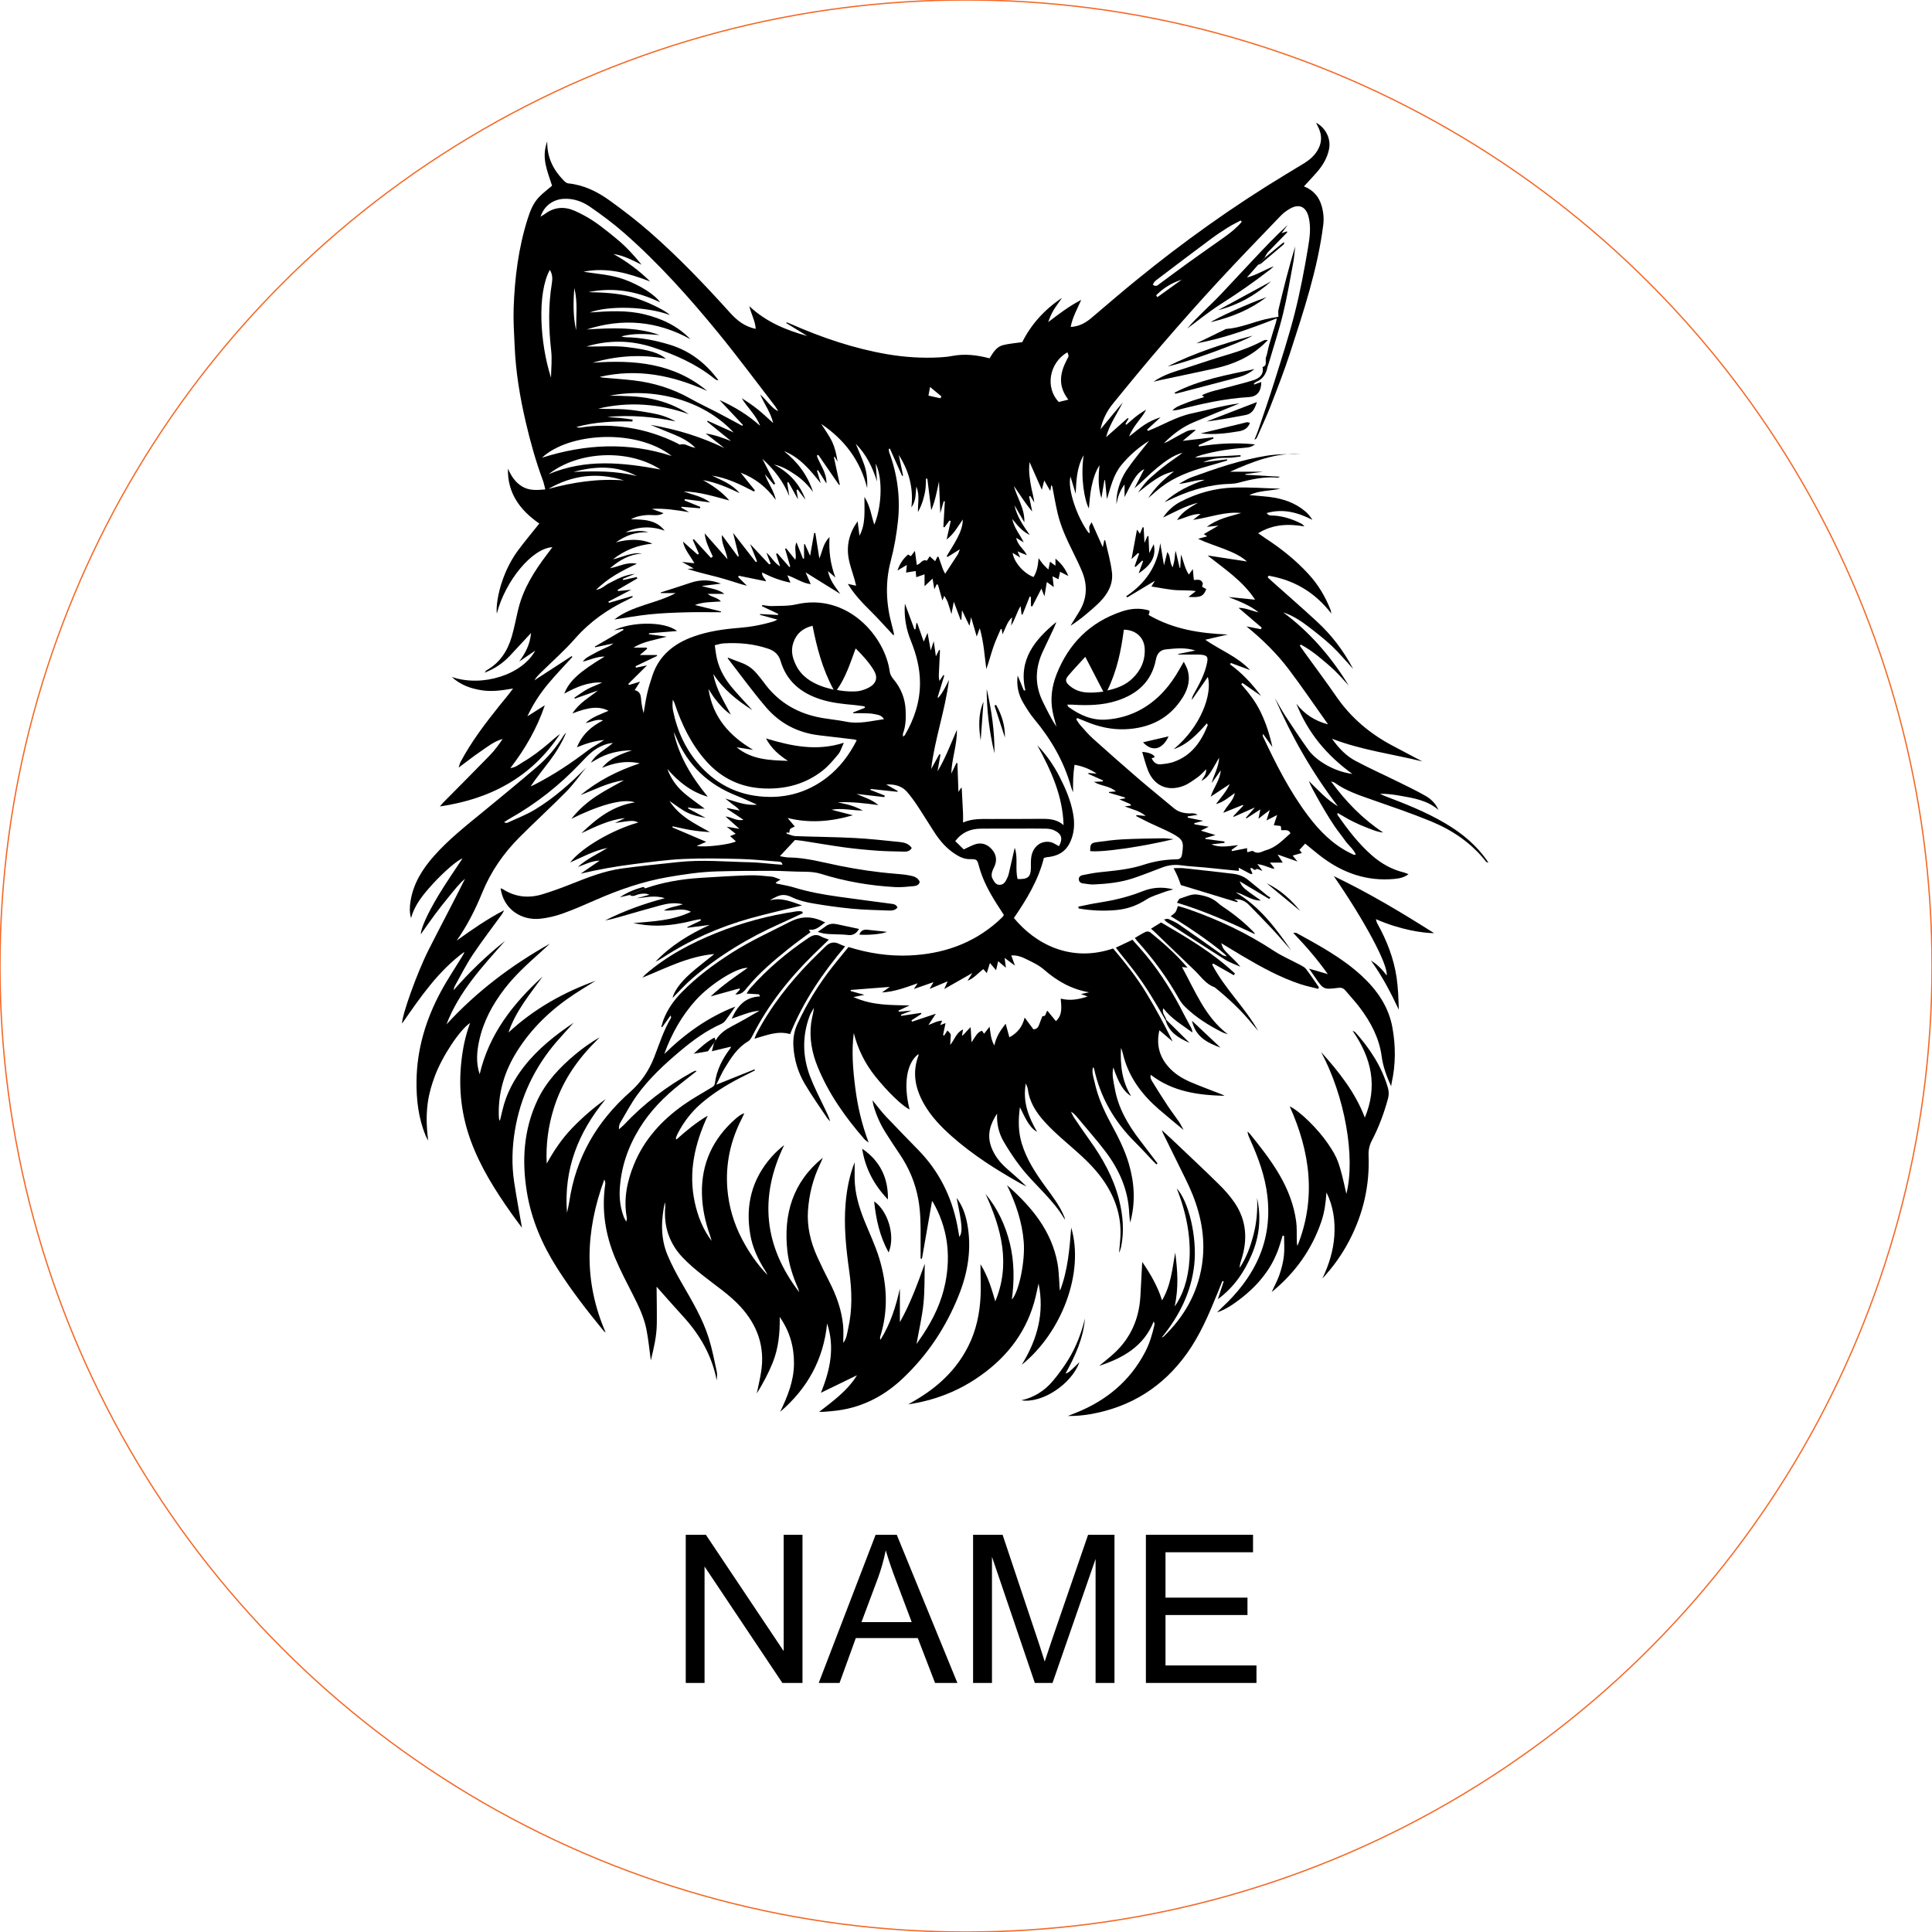 <svg viewBox="-40 -40 280 280" height="280.000mm" width="280.000mm" xmlns:xlink="http://www.w3.org/1999/xlink" xmlns="http://www.w3.org/2000/svg">
    <circle cy="0" cx="0" r="140" style="stroke:#f36926;stroke-width:0.05mm;fill:none" transform="matrix(1,0,0,-1,100,100)"></circle>
    <path d="M142.33,-1.617C142.634,-1.946,142.94,-2.278,143.244,-2.607C144.17,-3.365,145.095,-4.122,146.02,-4.88C146.058,-4.843,146.097,-4.808,146.135,-4.77C146.097,-4.699,146.076,-4.607,146.018,-4.557C144.943,-3.638,143.865,-2.722,142.778,-1.815C142.657,-1.715,142.48,-1.68,142.327,-1.615L142.33,-1.617z" style="stroke:none;fill:#000000;fill-rule:evenodd"></path>
    <path d="M53.515,88.748L51.268,89.705C50.845,89.803,50.424,89.901,49.839,90.036C50.964,89.273,52.07,88.871,53.206,88.548C53.283,88.525,53.41,88.677,53.515,88.748L53.515,88.748z" style="stroke:none;fill:#000000;fill-rule:evenodd"></path>
    <path d="M148.454,92.03C146.824,90.688,145.197,89.346,143.567,88.004C145.524,88.938,147.087,90.349,148.454,92.03z" style="stroke:none;fill:#000000;fill-rule:evenodd"></path>
    <path d="M104.364,62.165C105.196,63.613,105.667,65.176,105.642,66.895C105.135,65.347,104.629,63.796,104.125,62.248C104.206,62.221,104.285,62.192,104.366,62.165L104.364,62.165z" style="stroke:none;fill:#000000;fill-rule:evenodd"></path>
    <path d="M84.543,95.456C84.739,94.858,85.158,94.681,85.743,94.75C86.664,94.858,87.589,94.948,88.527,95.046C87.979,95.348,85.972,95.552,84.543,95.456L84.543,95.456z" style="stroke:none;fill:#000000;fill-rule:evenodd"></path>
    <path d="M102.535,61.692C102.399,63.567,102.264,65.443,102.126,67.318C101.837,65.411,101.753,63.519,102.535,61.692z" style="stroke:none;fill:#000000;fill-rule:evenodd"></path>
    <path d="M129.026,107.799L132.404,111.143C130.852,110.462,129.437,109.643,128.933,107.882C128.964,107.855,128.995,107.826,129.024,107.799L129.026,107.799z" style="stroke:none;fill:#000000;fill-rule:evenodd"></path>
    <path d="M63.721,110.797C63.642,110.91,63.565,111.022,63.486,111.137C63.206,111.52,62.927,111.906,62.6,112.356C62.037,112.454,61.402,112.564,60.535,112.714C61.573,111.756,62.433,110.958,63.546,110.372C63.621,110.556,63.671,110.676,63.719,110.797L63.721,110.797z" style="stroke:none;fill:#000000;fill-rule:evenodd"></path>
    <path d="M132.748,107.932C134.178,109.278,135.443,110.472,136.88,111.827C134.884,111.087,133.279,110.266,132.748,107.932z" style="stroke:none;fill:#000000;fill-rule:evenodd"></path>
    <path d="M136.53,4.953L144.226,0.771C141.988,2.776,139.435,4.201,136.53,4.953L136.53,4.953z" style="stroke:none;fill:#000000;fill-rule:evenodd"></path>
    <path d="M143.557,3.067C141.173,4.839,138.868,5.853,135.468,6.697C136.278,6.089,140.944,3.984,143.557,3.067z" style="stroke:none;fill:#000000;fill-rule:evenodd"></path>
    <path d="M104.123,69.177C103.397,66.105,102.999,62.994,102.997,59.835C103.704,62.909,104.158,66.012,104.123,69.177L104.123,69.177z" style="stroke:none;fill:#000000;fill-rule:evenodd"></path>
    <path d="M141.15,21.282C140.873,22.097,140.206,22.395,139.566,22.503C137.739,22.814,135.895,23.028,134.003,22.818C136.236,22.274,138.472,21.726,140.708,21.192C140.821,21.165,140.958,21.24,141.15,21.282z" style="stroke:none;fill:#000000;fill-rule:evenodd"></path>
    <path d="M142.163,18.267C141.829,19.315,141.444,19.965,140.56,20.136C138.672,20.501,136.782,20.849,134.853,21.09C137.214,20.178,139.575,19.267,142.163,18.267L142.163,18.267z" style="stroke:none;fill:#000000;fill-rule:evenodd"></path>
    <path d="M78.508,95.058C79.017,94.7,79.377,94.443,79.74,94.189C80.227,93.849,80.765,93.827,81.325,93.949C82.365,94.177,83.405,94.397,84.493,94.631C84.147,95.244,83.645,95.598,82.922,95.508C81.75,95.364,80.565,95.46,79.398,95.294C79.164,95.26,78.937,95.173,78.508,95.058z" style="stroke:none;fill:#000000;fill-rule:evenodd"></path>
    <path d="M129.212,13.101C133.109,11.163,137.22,9.817,141.517,8.65C140.058,9.604,131.706,12.632,129.212,13.101z" style="stroke:none;fill:#000000;fill-rule:evenodd"></path>
    <path d="M130.21,16.91C133.894,15.01,137.872,14.332,141.804,13.489C141.121,14.06,140.34,14.443,139.504,14.668C136.47,15.487,133.425,16.268,130.383,17.062C130.366,17.066,130.337,17.025,130.21,16.91L130.21,16.91z" style="stroke:none;fill:#000000;fill-rule:evenodd"></path>
    <path d="M86.689,134.122C88.583,135.391,89.83,138.987,88.788,141.521C87.512,139.206,86.966,136.781,86.689,134.122z" style="stroke:none;fill:#000000;fill-rule:evenodd"></path>
    <path d="M88.685,133.84C86.693,131.765,85.387,129.341,84.953,126.478C87.548,128.249,88.744,130.727,88.685,133.84z" style="stroke:none;fill:#000000;fill-rule:evenodd"></path>
    <path d="M125.746,36.425C125.782,37.094,125.817,37.763,125.865,38.684C126.072,38.207,126.182,37.953,126.292,37.699L126.449,37.699C126.482,38.445,126.515,39.193,126.557,40.155C126.818,39.643,126.997,39.286,127.209,38.868C127.657,40.901,126.53,42.081,125.019,43.096C125.236,42.506,125.451,41.916,125.667,41.324L125.546,41.241C125.225,41.547,124.902,41.854,124.582,42.16C124.532,42.133,124.482,42.106,124.432,42.081C124.65,41.466,124.871,40.853,125.09,40.239C125.036,40.21,124.98,40.182,124.925,40.153C124.665,40.397,124.404,40.641,123.99,41.028C124.263,39.551,124.498,38.274,124.78,36.752C125,37.065,125.086,37.184,125.207,37.357C125.344,37.023,125.471,36.721,125.596,36.419C125.646,36.423,125.699,36.425,125.749,36.429L125.746,36.425z" style="stroke:none;fill:#000000;fill-rule:evenodd"></path>
    <path d="M118.003,83.345C117.984,82.357,118.103,82.163,118.961,82.049C120.197,81.882,121.435,81.711,122.679,81.647C124.619,81.547,126.563,81.524,128.508,81.492C128.987,81.484,129.468,81.565,130.091,81.617C125.461,82.728,119.647,83.564,118.005,83.345L118.003,83.345z" style="stroke:none;fill:#000000;fill-rule:evenodd"></path>
    <path d="M108.023,162.943C109.866,162.524,111.403,161.559,112.606,160.117C113.402,159.165,114.144,158.152,114.796,157.098C115.946,155.237,116.726,153.207,117.242,151.08C117.003,153.97,115.823,156.533,114.427,159.053C114.9,158.963,115.165,158.605,115.479,158.336C115.779,158.079,116.05,157.79,116.442,157.41C115.319,160.565,111.045,163.435,108.021,162.943L108.023,162.943z" style="stroke:none;fill:#000000;fill-rule:evenodd"></path>
    <path d="M116.271,91.401C117.278,91.201,118.28,90.965,119.295,90.811C121.456,90.48,123.565,89.973,125.598,89.165C127.03,88.594,128.514,88.496,130.05,88.9C129.635,89.017,129.208,89.107,128.806,89.259C127.905,89.603,126.936,89.855,126.14,90.367C124.823,91.215,123.433,91.724,121.889,91.878C120.022,92.066,118.172,91.978,116.33,91.666C116.311,91.578,116.29,91.488,116.271,91.401L116.271,91.401z" style="stroke:none;fill:#000000;fill-rule:evenodd"></path>
    <path d="M127.168,15.324C128.755,14.218,130.404,13.816,132,13.295C134.034,12.63,136.061,11.942,138.112,11.34C139.841,10.834,141.506,10.196,143.099,9.356C143.267,9.267,143.465,9.238,143.734,9.294C143.53,9.498,143.332,9.711,143.121,9.906C141.115,11.78,138.691,12.822,136.049,13.403C133.419,13.98,130.783,14.526,128.151,15.087C127.889,15.143,127.628,15.214,127.166,15.326L127.168,15.324z" style="stroke:none;fill:#000000;fill-rule:evenodd"></path>
    <path d="M141.9,95.4C138.237,93.676,134.576,92.032,130.568,90.828C130.766,90.547,130.856,90.272,131.012,90.226C131.831,89.978,132.702,89.53,133.488,89.64C134.536,89.786,135.647,90.078,136.505,90.849C136.73,91.051,136.97,91.238,137.22,91.405C138.837,92.482,140.348,93.689,141.698,95.091C141.782,95.179,141.834,95.298,141.9,95.402L141.9,95.4z" style="stroke:none;fill:#000000;fill-rule:evenodd"></path>
    <path d="M142.33,-1.617C141.79,-1.005,141.252,-0.394,140.713,0.219C142.098,-0.129,143.276,-0.9,144.613,-1.413C144.463,-1.275,144.32,-1.125,144.159,-0.998C141.832,0.811,139.416,2.488,136.926,4.07C135.238,5.143,133.682,6.424,132.067,7.612C133.536,5.866,135.305,4.372,136.885,2.701C138.481,1.013,140.06,-0.692,141.652,-2.386C143.261,-4.099,144.874,-5.808,146.635,-7.406C146.383,-7.068,146.133,-6.733,145.737,-6.204C146.137,-6.339,146.326,-6.404,146.516,-6.468C146.522,-6.41,146.558,-6.329,146.533,-6.302C145.616,-5.356,144.682,-4.426,143.78,-3.468C143.553,-3.226,143.419,-2.897,143.244,-2.607C142.94,-2.278,142.634,-1.946,142.33,-1.617L142.33,-1.617z" style="stroke:none;fill:#000000;fill-rule:evenodd"></path>
    <path d="M128.77,32.772C130.454,31.222,132.471,30.286,134.607,29.54C133.319,29.503,132.142,30.028,130.846,30.124C131.467,29.799,132.06,29.399,132.715,29.161C136.251,27.873,139.819,26.65,143.544,26.052C145.203,25.785,146.908,25.81,148.604,25.806C144.911,25.562,141.615,26.873,138.272,28.363L143.051,28.363C142.3,28.463,141.39,28.582,140.479,28.703C140.479,28.736,140.483,28.769,140.485,28.803C142.092,28.894,143.701,28.988,145.491,29.09C145.276,29.199,145.247,29.226,145.222,29.224C143.257,29.049,141.375,29.451,139.494,29.961C138.77,30.157,137.983,30.115,137.226,30.182C134.432,30.428,131.825,31.307,129.322,32.533C129.143,32.62,128.956,32.693,128.772,32.774L128.77,32.772z" style="stroke:none;fill:#000000;fill-rule:evenodd"></path>
    <path d="M134.326,44.54C134.305,44.644,134.263,44.842,134.221,45.046C134.432,45.159,134.63,45.267,134.822,45.371C134.421,46.428,133.984,46.621,132.244,46.509C132.581,46.242,132.854,46.025,133.315,45.663C132.077,45.494,131.014,45.609,129.977,45.486C128.953,45.365,127.937,45.171,126.868,45C127.009,44.769,127.141,44.554,127.378,44.169C125.921,45.044,124.644,45.813,123.369,46.58C123.319,46.524,123.271,46.467,123.221,46.411C125.982,44.558,127.724,42.079,128.153,38.717C128.322,39.724,128.491,40.733,128.693,41.937C128.876,41.208,129.016,40.653,129.181,39.995C129.472,40.38,129.524,40.751,129.581,41.131C129.635,41.497,129.729,41.86,129.95,42.227C130.041,41.85,130.164,41.477,130.218,41.093C130.277,40.683,130.27,40.264,130.383,39.826C130.577,40.649,130.773,41.47,130.966,42.293C130.994,42.298,131.021,42.302,131.048,42.308C131.083,41.681,131.119,41.053,131.156,40.374C131.542,41.326,131.683,42.329,132.294,43.269C132.525,42.956,132.679,42.748,132.873,42.485C132.923,43.008,132.971,43.498,133.023,44.052C133.509,44.056,134.069,43.842,134.326,44.544L134.326,44.54z" style="stroke:none;fill:#000000;fill-rule:evenodd"></path>
    <path d="M57.926,45.957L55.761,45.957L55.753,45.863C57.199,45.396,58.653,44.946,60.091,44.456C61.566,43.954,63.013,44.006,64.488,44.59C63.536,44.702,62.615,44.809,61.694,44.917C62.796,45.294,63.975,45.298,64.992,46.069L62.558,46.069C63.14,46.571,63.921,46.532,64.48,47.167C63.2,47.274,61.987,47.201,60.708,47.684C62.071,48.02,63.284,48.32,64.496,48.618C64.488,48.655,64.478,48.695,64.469,48.732C62.775,48.732,61.081,48.695,59.387,48.743C57.655,48.791,55.919,48.859,54.196,49.032C52.485,49.205,50.791,49.52,49.032,49.781C51.683,47.724,55.071,47.499,57.926,45.955L57.926,45.957z" style="stroke:none;fill:#000000;fill-rule:evenodd"></path>
    <path d="M128.933,107.882C127.514,105.388,126.053,102.918,124.307,100.634C123.633,99.755,122.931,98.899,122.244,98.03C122.075,97.817,121.912,97.596,121.718,97.34C122.514,96.963,123.258,96.608,124.123,96.198C124.8,96.973,125.521,97.752,126.192,98.574C128.324,101.185,130.085,104.037,131.602,107.044C131.912,107.661,132.265,108.257,132.586,108.868C132.704,109.093,132.794,109.334,132.815,109.639C131.354,108.551,129.76,107.659,128.599,106.127C128.332,106.853,128.922,107.261,129.026,107.797C128.995,107.824,128.964,107.853,128.935,107.88L128.933,107.882z" style="stroke:none;fill:#000000;fill-rule:evenodd"></path>
    <path d="M141.775,15.727C142.113,15.606,142.45,15.485,142.796,15.362C142.794,16.696,142.213,17.473,141.023,17.546C137.547,17.758,134.176,18.506,130.821,19.375C130.589,19.436,130.345,19.442,129.91,19.502C130.4,18.963,130.91,18.811,131.383,18.613C131.86,18.413,132.348,18.231,132.84,18.065C133.363,17.888,133.894,17.74,134.519,17.55C134.403,17.448,134.326,17.381,134.203,17.273C135.286,16.731,136.482,16.525,137.639,16.202C138.968,15.829,140.321,15.527,141.636,15.108C142.459,14.845,143.146,14.36,143.001,13.305C142.996,13.272,142.976,13.241,142.963,13.207C143.755,12.959,143.303,12.244,143.484,11.767C143.69,11.223,143.749,10.623,143.911,10.061C144.236,8.931,144.591,7.812,144.93,6.687C144.966,6.568,144.98,6.443,145.039,6.137C141.146,7.652,137.366,9.035,133.38,9.769C134.732,9.11,136.084,8.452,137.437,7.793C137.531,7.748,137.624,7.679,137.722,7.673C139.712,7.533,141.531,6.71,143.442,6.253C144.047,6.11,144.663,6.022,145.282,5.908C145.282,5.557,145.212,5.184,145.293,4.847C146.026,1.79,146.787,-1.261,147.71,-4.291C147.62,-3.526,147.577,-2.753,147.435,-1.996C146.97,0.483,146.558,2.978,145.96,5.426C145.364,7.873,144.57,10.273,143.861,12.693C143.813,12.857,143.734,13.013,143.701,13.18C143.507,14.151,143.055,14.92,142.098,15.322C141.954,15.383,141.84,15.51,141.713,15.608C141.732,15.647,141.748,15.689,141.767,15.729L141.775,15.727z" style="stroke:none;fill:#000000;fill-rule:evenodd"></path>
    <path d="M138.879,90.334C139.05,90.424,139.221,90.513,139.391,90.605C139.358,90.655,139.325,90.703,139.293,90.753C136.564,89.921,133.836,89.09,131.141,88.269C130.983,87.844,130.85,87.435,130.681,87.042C130.518,86.662,130.323,86.298,130.087,85.823C130.633,85.823,131.098,85.781,131.556,85.829C133.932,86.081,136.305,86.348,138.677,86.629C139.479,86.723,140.227,86.998,140.865,87.508C141.809,88.269,142.74,89.044,143.684,89.807C143.815,89.913,143.974,89.984,144.12,90.069C144.061,90.142,144.003,90.213,143.945,90.286C142.548,89.45,141.154,88.615,139.654,87.715C139.962,88.425,140.179,88.669,141.017,89.286C141.54,89.671,142.075,90.04,142.74,90.511C141.279,90.534,140.329,89.55,139.106,89.338C142.573,91.397,144.911,94.523,147.135,97.752C146.253,96.752,145.393,95.731,144.484,94.756C143.351,93.537,142.186,92.349,141.023,91.159C140.477,90.601,139.812,90.261,138.879,90.334L138.879,90.334z" style="stroke:none;fill:#000000;fill-rule:evenodd"></path>
    <path d="M138.808,101.332C137.812,100.768,136.814,100.203,135.818,99.638C135.772,99.695,135.726,99.751,135.68,99.807C137.503,103.283,140.419,105.998,142.353,109.416C142.098,109.118,141.836,108.824,141.588,108.518C139.946,106.484,138.051,104.71,136.024,103.075C134.751,102.639,134.053,101.516,133.144,100.649C131.237,98.832,129.347,96.998,127.449,95.171C127.276,95.004,127.095,94.848,126.813,94.589C127.334,94.268,127.789,93.989,128.276,93.689C132.052,95.887,135.797,98.094,138.983,101.095C138.927,101.174,138.868,101.253,138.812,101.332L138.808,101.332z" style="stroke:none;fill:#000000;fill-rule:evenodd"></path>
    <path d="M124.469,95.933C125.025,95.612,125.513,95.296,126.036,95.052C126.213,94.971,126.545,94.991,126.69,95.11C128.595,96.658,130.437,98.278,132.104,100.243C131.808,100.205,131.629,100.184,131.296,100.143C133.246,103.671,134.653,107.403,137.954,109.897C137.67,109.795,137.372,109.722,137.105,109.587C135.18,108.613,133.361,107.476,131.802,105.969C131.433,105.613,131.106,105.188,130.856,104.74C129.174,101.73,127.149,98.972,124.84,96.417C124.73,96.294,124.638,96.154,124.469,95.933L124.469,95.933z" style="stroke:none;fill:#000000;fill-rule:evenodd"></path>
    <path d="M76.353,92.341C75.266,92.847,74.184,93.368,73.088,93.854C68.47,95.902,64.188,98.496,60.347,101.783C59.299,102.681,58.376,103.725,57.47,104.629C57.661,103.752,58.487,102.497,59.983,101.153C61.079,100.168,62.269,99.286,63.527,98.265C59.708,98.601,56.501,100.322,53.104,101.685C53.242,101.535,53.365,101.37,53.519,101.237C56.59,98.569,60.131,96.69,63.873,95.187C67.572,93.704,71.408,92.678,75.353,92.089C75.524,92.064,75.699,92.053,75.87,92.055C76.005,92.057,76.139,92.091,76.272,92.112C76.299,92.187,76.324,92.262,76.351,92.337L76.353,92.341z" style="stroke:none;fill:#000000;fill-rule:evenodd"></path>
    <path d="M74.507,109.866C72.677,109.349,71.092,110.043,69.339,110.537C69.462,110.241,69.531,110.03,69.631,109.837C71.684,105.902,74.39,102.454,77.479,99.29C78.181,98.571,78.921,97.89,79.631,97.177C80.246,96.56,80.921,96.425,81.703,96.838C81.915,96.95,82.149,97.019,82.486,97.152C79.237,101.007,76.42,105.113,74.507,109.868L74.507,109.866z" style="stroke:none;fill:#000000;fill-rule:evenodd"></path>
    <path d="M153.301,86.975C158.313,89.378,163.06,92.207,167.846,95.244C166.25,95.227,163.007,94.785,159.404,93.212C159.48,93.458,159.502,93.643,159.588,93.795C160.967,96.263,161.993,98.865,162.405,101.666C162.63,103.202,162.682,104.76,162.722,106.327C161.551,103.843,160.305,101.437,158.688,99.217C159.611,99.753,160.317,100.514,160.972,101.364C161.176,99.77,157.683,93.31,153.301,86.975L153.301,86.975z" style="stroke:none;fill:#000000;fill-rule:evenodd"></path>
    <path d="M161.62,117.445C160.961,116.005,160.444,114.609,160.238,113.071C159.886,110.447,158.665,108.142,157.083,106.044C156.437,105.185,155.697,104.4,155.008,103.575C154.722,103.235,154.437,103.106,153.941,103.168C151.805,103.435,151.801,103.406,150.59,101.639C150.342,101.278,150.092,100.92,149.719,100.384C150.763,100.689,151.598,100.932,152.434,101.176C150.938,99.059,149.287,97.146,147.416,95.191C147.725,95.206,147.835,95.179,147.908,95.221C151.215,97.044,154.543,98.832,157.348,101.424C159.596,103.502,161.272,105.929,161.811,108.982C162.28,111.627,162.28,114.292,161.69,116.934C161.653,117.103,161.638,117.276,161.613,117.445L161.62,117.445z" style="stroke:none;fill:#000000;fill-rule:evenodd"></path>
    <path d="M151.055,103.312C150.194,103.089,149.319,102.914,148.477,102.637C145.503,101.655,142.778,100.147,140.094,98.565C139.087,97.971,138.093,97.359,136.987,96.692C137.262,97.523,137.258,97.527,138.241,98.501C138.754,99.009,139.289,99.495,139.762,100.103C139.023,99.768,138.233,99.511,137.553,99.082C134.717,97.294,131.913,95.456,129.097,93.633C128.987,93.562,128.903,93.451,128.693,93.251C128.991,93.216,129.195,93.126,129.329,93.187C129.862,93.426,130.41,93.664,130.889,93.993C132.913,95.387,134.917,96.811,136.92,98.236C137.237,98.461,137.22,98.488,137.812,98.601C136.974,97.64,132.704,94.583,129.662,92.785C129.916,92.574,130.187,92.42,130.358,92.189C130.516,91.976,130.566,91.682,130.71,91.309C131.187,91.451,131.675,91.572,132.148,91.739C136.545,93.27,140.725,95.237,144.624,97.807C145.83,98.601,147.183,99.169,148.46,99.857C148.756,100.018,149.09,100.184,149.285,100.443C149.934,101.295,150.525,102.191,151.138,103.07C151.111,103.152,151.082,103.233,151.055,103.314L151.055,103.312z" style="stroke:none;fill:#000000;fill-rule:evenodd"></path>
    <path d="M68.731,38.861C69.737,39.937,70.61,40.87,71.483,41.802L71.686,41.695C71.483,41.164,71.281,40.63,71.077,40.099C71.794,40.678,72.169,41.554,73.063,42.087C72.84,41.401,72.659,40.839,72.475,40.274C72.534,40.245,72.592,40.216,72.652,40.189C73.236,40.853,73.819,41.518,74.403,42.183C74.442,42.158,74.482,42.131,74.522,42.106C74.274,41.247,74.028,40.387,73.78,39.528C73.832,39.509,73.884,39.491,73.936,39.472L75.264,41.133C75.499,40.262,75.022,39.461,75.434,38.611C75.764,39.43,76.072,40.201,76.38,40.972C76.43,40.96,76.48,40.949,76.531,40.937L76.531,38.878C76.566,38.865,76.601,38.851,76.637,38.838C76.87,39.359,77.106,39.878,77.408,40.551C77.622,39.347,77.808,38.297,77.993,37.248C78.05,37.248,78.108,37.248,78.164,37.248C78.358,38.478,78.554,39.707,78.748,40.939C79.192,39.912,79.271,38.79,80.221,37.826C80.1,39.882,80.336,41.714,81.071,43.702C80.634,43.319,80.373,43.091,80.002,42.766C80.258,44.108,81.034,45.029,81.782,46.078C80.104,45.036,78.537,44.06,76.753,42.952C77.041,43.614,77.239,44.069,77.497,44.661C76.26,44.519,75.328,43.773,74.109,43.375C74.288,43.802,74.401,44.071,74.557,44.444C73.088,44.15,71.786,43.648,70.452,42.964C70.394,43.571,70.902,43.84,71.023,44.25C69.716,43.983,68.399,43.712,67.08,43.442C67.045,43.502,67.009,43.562,66.974,43.625C67.339,43.985,67.703,44.348,68.249,44.888C67.845,44.781,67.678,44.742,67.512,44.692C66.357,44.342,65.211,43.956,64.046,43.648C62.579,43.26,61.096,42.935,59.626,42.458C59.872,42.437,60.118,42.418,60.541,42.383C59.931,42.043,59.47,41.787,58.837,41.437C59.508,41.51,59.993,41.562,60.629,41.631C60.052,40.537,59.226,39.716,58.976,38.486C59.747,39.172,60.425,39.776,61.104,40.378C61.164,40.33,61.225,40.282,61.285,40.235C60.989,39.57,60.695,38.905,60.4,38.24C60.452,38.207,60.504,38.174,60.556,38.14C61.381,39.045,62.208,39.951,63.034,40.855C63.125,40.789,63.219,40.724,63.311,40.658C62.8,39.559,62.235,38.476,62.127,37.298C63.167,38.478,64.215,39.666,65.432,41.045C65.228,39.722,64.511,38.772,64.632,37.542C65.436,38.628,66.186,39.643,66.937,40.658L67.074,40.601C66.818,39.555,66.559,38.507,66.247,37.234C67.439,38.761,68.491,40.114,69.543,41.464C69.6,41.426,69.658,41.391,69.714,41.354C69.404,40.572,69.093,39.793,68.722,38.861L68.731,38.861z" style="stroke:none;fill:#000000;fill-rule:evenodd"></path>
    <path d="M53.515,88.748C56.08,87.854,58.735,87.41,61.437,87.233C63.825,87.079,66.213,86.933,68.604,86.856C69.675,86.823,70.752,86.946,71.823,87.046C72.175,87.079,72.513,87.265,73.119,87.469C72.748,87.7,72.582,87.806,72.409,87.915C72.477,87.979,72.515,88.046,72.565,88.056C73.407,88.246,74.27,88.369,75.091,88.623C77.183,89.269,79.327,89.646,81.486,89.951C84.024,90.307,86.564,90.636,89.104,90.972C89.488,91.022,89.871,91.049,90.069,91.52C89.742,91.947,89.256,91.98,88.781,91.961C87.014,91.893,85.241,91.864,83.482,91.697C81.555,91.513,79.631,91.24,77.72,90.911C76.708,90.736,75.674,90.474,74.757,90.03C73.988,89.659,73.336,89.588,72.596,89.932C72.261,90.088,71.925,90.24,71.596,90.488C73.232,90.03,74.665,90.669,76.241,91.218C73.657,91.857,71.173,92.409,68.724,93.093C64.23,94.35,59.997,96.219,56.078,98.771C55.742,98.99,55.398,99.197,55.019,99.351C57.24,97.017,59.924,95.385,62.873,94.041C61.796,94.181,60.72,94.32,59.643,94.46C59.629,94.425,59.614,94.389,59.599,94.354L61.569,93.408C61.554,93.343,61.539,93.278,61.525,93.212C61.221,93.266,60.912,93.301,60.614,93.378C58.282,93.968,55.928,94.335,53.513,94.06C52.931,93.993,52.354,93.893,51.777,93.781C54.59,93.531,57.432,93.449,60.137,92.145C58.837,91.474,57.597,92.082,56.207,91.951C57.113,91.426,58.028,91.388,58.964,91.049C57.751,90.763,56.69,90.951,55.655,91.228C53.685,91.755,51.729,92.339,49.768,92.897C49.089,93.091,48.407,93.278,47.705,93.389C50.399,92.041,53.202,90.999,56.347,90.174C54.821,89.686,53.563,90.096,52.283,90.182C52.892,90.013,53.5,89.846,54.111,89.678C53.608,89.434,53.133,89.496,52.629,89.586C52.185,89.665,51.748,90.063,51.262,89.705L53.508,88.748L53.515,88.748z" style="stroke:none;fill:#000000;fill-rule:evenodd"></path>
    <path d="M108.082,157.788C110.368,154.083,111.389,150.244,110.518,146.022C110.301,146.95,110.126,147.887,109.863,148.8C108.492,153.553,105.519,157.106,101.464,159.803C98.488,161.782,95.197,162.999,91.628,163.529C91.901,163.37,92.174,163.21,92.449,163.053C95.796,161.128,98.552,158.63,100.32,155.122C101.482,152.816,101.993,150.363,102.114,147.816C102.172,146.57,102.11,145.318,102.103,144.068C102.103,143.87,102.103,143.672,102.103,143.22C103.214,145.033,103.72,146.81,104.243,148.6C105.317,146.037,105.612,143.401,105.248,140.692C104.885,138.006,103.954,135.491,102.831,133.034C104.581,135.149,105.712,137.564,106.358,140.211C107.007,142.867,107.013,145.558,106.646,148.34C107.64,147.291,108.601,142.88,108.365,139.948C108.132,137.051,107.2,134.365,105.944,131.763C109.463,134.863,112.4,138.333,113.268,143.117C113.435,144.034,113.456,144.976,113.527,145.91C113.554,146.285,113.531,146.662,113.629,147.048C114.752,144.122,115.006,141.046,115.248,137.912C117.169,144.414,113.902,153.093,108.086,157.788L108.082,157.788z" style="stroke:none;fill:#000000;fill-rule:evenodd"></path>
    <path d="M151.459,112.46C154.018,115.309,156.404,118.293,157.802,121.967C159.673,117.486,158.817,113.379,156.022,109.382C156.258,109.509,156.354,109.532,156.408,109.593C158.519,111.937,160.215,114.521,161.126,117.58C161.29,118.136,161.315,118.643,161.163,119.203C160.59,121.314,159.836,123.356,158.821,125.292C158.452,125.997,158.313,126.695,158.344,127.48C158.517,131.796,157.575,135.872,155.595,139.706C154.541,141.746,153.224,143.607,151.644,145.297C152.59,143.33,153.238,141.277,153.382,139.102C153.526,136.92,153.226,134.805,152.24,132.813C152.144,134.251,151.969,135.645,151.511,137.001C150.115,141.115,147.679,144.501,144.299,147.256C144.682,146.416,145.134,145.599,145.432,144.728C145.732,143.851,145.968,142.93,146.072,142.011C146.181,141.057,146.097,140.081,146.097,139.114C146.026,139.1,145.958,139.085,145.887,139.071C145.639,139.856,145.437,140.659,145.13,141.421C144.82,142.188,144.457,142.945,144.022,143.649C143.567,144.382,143.038,145.078,142.473,145.731C141.93,146.358,141.323,146.937,140.696,147.479C140.042,148.044,139.348,148.571,138.633,149.058C137.951,149.523,137.222,149.919,136.382,150.205C136.622,149.965,136.855,149.717,137.105,149.486C139.312,147.435,141.171,145.126,142.394,142.351C143.669,139.458,144.036,136.447,143.674,133.311C143.342,130.45,142.369,127.803,141.2,125.209C141.033,124.836,140.858,124.467,140.792,124C140.898,124.092,141.021,124.169,141.108,124.278C142.655,126.195,144.182,128.124,145.426,130.26C146.662,132.377,147.529,134.628,147.856,137.06C147.966,137.881,147.918,138.723,147.937,139.554C147.945,139.894,147.937,140.231,148.031,140.567C150.792,133.678,149.894,126.974,146.916,120.347C148.371,121.018,151.021,123.625,152.495,125.801C153.884,127.855,154.116,128.491,155.126,133.028C156.47,127.699,154.908,118.885,151.465,112.46L151.459,112.46z" style="stroke:none;fill:#000000;fill-rule:evenodd"></path>
    <path d="M128.393,123.8C128.939,124.303,129.447,124.753,129.939,125.222C132.177,127.349,134.434,129.46,136.637,131.625C137.474,132.448,138.272,133.34,138.929,134.309C140.694,136.906,140.838,139.731,139.875,142.661C139.76,143.011,139.669,143.37,139.658,143.755C140.654,142.261,141.244,140.6,141.682,138.887C142.121,137.166,142.275,135.405,142.186,133.628C142.798,136.426,142.542,139.148,141.429,141.78C140.344,144.349,138.812,146.595,136.495,148.292C136.778,147.431,137.064,146.572,137.347,145.712C137.285,145.691,137.224,145.67,137.162,145.649C136.92,146.249,136.678,146.85,136.434,147.448C135.207,150.465,133.94,153.457,132.029,156.135C128.597,160.94,123.984,163.866,118.186,164.925C117.065,165.129,115.927,165.231,114.752,165.217C115.127,165.069,115.502,164.919,115.879,164.771C120.293,163.018,123.752,160.178,125.974,155.921C126.62,154.681,127.003,153.355,127.309,152.005C127.343,151.859,127.291,151.692,127.211,151.499C125.759,155.137,122.748,156.815,119.299,157.95C120.041,157.329,120.81,156.742,121.516,156.083C123.892,153.872,125.082,151.105,125.273,147.887C125.369,146.27,125.446,144.653,125.54,142.888C126.734,144.639,127.745,146.347,128.416,148.456C129.731,146.216,129.897,143.843,130.32,141.536C130.666,144.107,130.837,146.677,130.235,149.34C132.496,146.302,133.621,139.923,130.537,132.238C132.254,134.047,133.527,139.287,133.077,143.326C132.636,147.296,130.908,150.726,128.37,153.837C128.464,153.791,128.578,153.766,128.651,153.695C131.583,150.869,133.53,147.485,134.178,143.451C134.747,139.913,134.169,136.468,132.852,133.163C132.252,131.654,131.483,130.212,130.775,128.749C130.035,127.222,129.274,125.705,128.526,124.184C128.472,124.073,128.443,123.95,128.391,123.798L128.393,123.8z" style="stroke:none;fill:#000000;fill-rule:evenodd"></path>
    <path d="M124.723,78.131C125.163,78.173,125.603,78.214,126.042,78.254C125.169,77.51,124.092,77.298,123,76.87C123.342,76.822,123.613,76.785,123.94,76.741C123.867,76.641,123.833,76.541,123.767,76.51C123.296,76.297,122.817,76.099,122.219,75.845C122.562,75.789,122.796,75.749,123.029,75.71C123.035,75.664,123.04,75.618,123.046,75.574C122.269,75.345,121.491,75.116,120.714,74.887C120.716,74.851,120.718,74.814,120.72,74.778C121.006,74.757,121.291,74.734,121.727,74.701C120.76,73.853,119.549,73.953,118.543,73.311C119.032,73.288,119.424,73.272,119.816,73.253C119.83,73.205,119.847,73.155,119.862,73.107C119.147,72.788,118.43,72.467,117.715,72.148C117.728,72.109,117.742,72.069,117.755,72.028C118.157,72.061,118.559,72.092,118.959,72.125C117.995,71.488,116.971,71.05,115.729,70.836C115.515,72.196,115.5,73.495,115.519,74.826C115.431,74.595,115.323,74.372,115.256,74.134C114.231,70.429,112.362,67.187,109.913,64.244C109.297,63.503,108.772,62.673,108.282,61.838C107.584,60.646,107.302,59.333,107.488,57.903C107.784,58.62,108.082,59.337,108.378,60.052C108.453,60.058,108.528,60.064,108.605,60.071C107.559,55.609,109.966,52.717,113.098,50.139C112.981,50.429,112.875,50.725,112.743,51.006C112.216,52.135,111.674,53.261,111.147,54.39C110.009,56.824,109.932,59.26,111.137,61.7C111.743,62.93,112.339,64.165,113.11,65.328C112.925,64.605,112.704,63.89,112.56,63.159C112.195,61.304,112.437,59.479,113.116,57.749C114.873,53.271,117.986,50.154,122.589,48.616C123.892,48.182,125.219,48.068,126.58,48.491C126.58,48.622,126.595,48.716,126.576,48.801C126.555,48.897,126.507,48.989,126.455,49.12C130.012,51.191,133.896,51.8,137.941,51.958C136.912,52.198,135.884,52.435,134.676,52.717C136.868,54.242,139.321,55.14,141.175,57.111C140.165,56.738,139.277,56.411,138.389,56.084C138.345,56.151,138.302,56.218,138.258,56.282C139.962,57.503,141.375,59.004,142.765,60.856C141.74,60.143,140.906,59.564,140.073,58.985C140.01,59.045,139.948,59.108,139.885,59.168C140.992,60.414,142.002,61.723,142.719,63.228C143.451,64.761,143.988,66.357,144.405,68.262C143.876,67.522,143.488,66.981,143.042,66.353C143.034,66.549,142.996,66.655,143.03,66.726C144.92,70.746,146.914,74.705,149.608,78.271C151.261,80.457,153.149,82.363,155.633,83.605C155.818,83.699,156.004,83.795,156.193,83.876C156.248,83.899,156.323,83.87,156.498,83.857C156.147,83.028,155.429,82.526,154.96,81.847C154.489,81.161,153.951,80.521,153.48,79.836C152.99,79.121,152.534,78.383,152.086,77.641C151.657,76.931,151.25,76.204,150.842,75.48C150.423,74.739,150.011,73.991,149.681,73.18C151.021,74.495,152.267,75.885,153.899,76.856C150.175,72.009,147.189,66.741,144.757,61.146C145.262,62.015,145.73,62.907,146.281,63.746C147.381,65.426,148.485,67.108,149.663,68.733C150.713,70.183,153.291,71.819,155.991,72.159C152.247,69.454,149.523,66.153,147.879,61.986C149.052,63.505,150.557,64.482,152.472,64.98C150.536,62.256,148.733,59.595,146.799,57.032C145.039,54.703,142.953,52.66,140.648,50.781L142.746,51.191L142.855,50.962C141.761,50.026,140.669,49.093,139.5,48.095C140.573,48.088,141.454,48.561,142.407,48.747C141.113,47.707,139.596,47.14,138.045,46.526C139.293,46.651,140.542,46.776,141.896,46.911C140.127,44.19,137.487,42.481,135.015,40.507C136.916,40.797,138.818,41.087,140.721,41.376C139.733,40.491,138.543,40.009,137.358,39.543C136.141,39.063,134.884,38.686,133.634,38.088C134.065,37.969,134.499,37.851,134.945,37.728C134.826,37.648,134.699,37.563,134.463,37.407C135.161,37,135.803,36.629,136.582,36.177C135.924,36.248,135.415,36.302,134.909,36.356C136.393,35.219,138.156,34.85,139.883,34.354C137.566,34.1,135.393,34.981,132.898,35.348C133.342,35.004,133.592,34.812,134.007,34.489C132.746,34.464,131.8,35.054,130.577,35.369C131.421,34.066,132.552,33.51,133.628,32.856C131.827,33.322,130.216,34.21,128.558,35.006C129.229,34.006,130.087,33.224,131.139,32.685C133.511,31.466,136.051,30.759,138.702,30.666C140.973,30.584,143.253,30.761,145.578,30.826C144.053,31.159,142.503,31.066,141.069,31.755C142.044,31.843,143.021,31.905,143.992,32.024C145.92,32.26,147.71,32.86,149.208,34.143C149.592,34.473,149.908,34.881,150.204,35.34C148.106,34.277,145.976,33.67,143.576,34.354C143.867,34.806,144.276,34.696,144.616,34.719C146.022,34.814,147.327,35.242,148.571,35.879C148.748,35.969,148.898,36.111,149.052,36.29C146.739,35.9,144.511,35.946,142.34,37.282C142.736,37.557,143.034,37.778,143.344,37.98C145.653,39.478,147.791,41.183,149.656,43.219C151.032,44.719,152.059,46.434,152.809,48.32C152.857,48.439,152.872,48.572,152.957,48.932C150.525,45.78,147.508,44.067,143.874,43.439C143.82,43.514,143.767,43.587,143.713,43.662C143.955,43.887,144.19,44.115,144.436,44.333C146.585,46.253,148.762,48.141,150.877,50.097C152.953,52.016,154.672,54.23,156.118,56.957C154.997,55.736,154.095,54.638,153.072,53.671C152.015,52.673,150.863,51.773,149.711,50.883C148.571,50.003,147.368,49.21,145.968,48.749C149.865,51.633,152.953,55.234,155.474,59.36C154.793,58.628,154.141,57.864,153.42,57.172C152.67,56.453,151.869,55.784,151.061,55.128C150.267,54.484,149.423,53.902,148.527,53.417C148.477,53.469,148.427,53.519,148.377,53.571C148.623,53.921,148.862,54.273,149.112,54.619C150.636,56.728,152.199,58.81,153.674,60.952C155.791,64.026,158.546,66.341,161.822,68.072C163.258,68.831,164.693,69.592,166.131,70.35C161.763,69.275,157.281,68.7,153.043,67.062C153.968,68.362,155.041,69.523,156.437,70.265C158.483,71.354,160.603,72.303,162.682,73.33C164.016,73.988,165.36,74.63,166.646,75.372C167.442,75.828,168.09,76.499,168.475,77.383C166.842,75.962,164.816,75.655,162.809,75.305C161.895,75.145,160.974,75.022,159.998,75.045C160.24,75.155,160.476,75.28,160.726,75.376C163.706,76.506,166.667,77.679,169.421,79.302C171.864,80.742,174.035,82.493,175.729,85.037C175.504,84.943,175.415,84.935,175.375,84.885C173.247,82.159,170.463,80.292,167.315,79.002C164.566,77.877,161.747,76.916,158.942,75.937C157.012,75.262,155.07,74.63,153.391,73.411C153.316,73.357,153.207,73.347,152.903,73.249C155.093,76.235,157.504,78.7,160.461,80.653C159.659,80.6,158.936,80.265,158.202,79.992C157.458,79.713,156.727,79.392,156.016,79.033C155.287,78.669,154.591,78.237,153.872,77.831C153.841,77.937,153.789,78.019,153.811,78.05C155.295,80.194,156.871,82.263,158.846,83.987C160.196,85.164,161.728,86.025,163.485,86.45C163.685,86.498,163.874,86.596,164.131,86.694C163.501,87.177,162.803,87.312,162.095,87.381C158.133,87.754,154.645,86.541,151.517,84.168C150.719,83.564,149.958,82.911,149.16,82.265C148.864,82.586,148.61,82.861,148.323,83.174C148.421,83.297,148.525,83.426,148.681,83.62C148.246,83.743,147.841,83.855,147.343,83.997C147.589,84.299,147.779,84.531,148.043,84.856C147.089,84.52,146.228,84.216,145.157,83.839C145.47,84.33,145.689,84.676,145.905,85.016L144.049,85.016C144.32,85.358,144.501,85.587,144.707,85.845C144.609,85.864,144.518,85.912,144.447,85.887C143.986,85.735,143.534,85.56,143.074,85.41C142.859,85.339,142.63,85.31,142.219,85.222C142.54,85.647,142.742,85.916,142.969,86.218C142.634,86.114,142.186,85.858,142.075,85.962C141.677,86.337,141.531,85.564,141.2,85.873C141.296,86.098,141.4,86.337,141.525,86.633C141.396,86.646,141.294,86.689,141.229,86.656C140.677,86.375,140.133,86.081,139.533,85.76L139.533,86.218C137.866,86.05,136.23,85.877,134.594,85.718C133.455,85.608,132.308,85.566,131.177,85.406C130.216,85.268,129.316,85.385,128.424,85.725C127.065,86.241,125.713,86.777,124.338,87.246C122.454,87.89,120.485,88.092,118.509,88.184C117.997,88.206,117.478,88.086,116.963,88.031C116.603,87.994,116.369,87.792,116.35,87.442C116.33,87.067,116.609,86.885,116.936,86.823C117.717,86.673,118.497,86.508,119.287,86.423C121.456,86.189,123.648,86.016,125.724,85.335C127.297,84.818,128.876,84.564,130.51,84.541C131.033,84.535,131.235,84.301,131.312,83.805C131.598,81.972,131.469,81.634,129.783,80.744C128.743,80.196,127.649,79.752,126.586,79.246C125.934,78.935,125.296,78.594,124.652,78.267C124.677,78.221,124.7,78.175,124.725,78.129L124.723,78.131zM119.903,60.241C119.011,58.518,118.186,56.926,117.29,55.194C116.405,56.17,115.565,57.034,114.794,57.96C114.335,58.51,114.429,58.883,115.013,59.379C116.448,60.602,118.107,60.444,119.903,60.239L119.903,60.241zM120.483,60.071C122.004,59.743,123.16,59.241,124.106,58.341C125.346,57.159,125.992,55.709,125.897,53.977C125.809,52.387,124.609,51.279,122.877,51.258C122.489,54.215,121.912,57.151,120.485,60.071L120.483,60.071zM137.293,77.781C137.787,76.764,138.722,76.131,138.96,74.939C138.087,75.539,137.37,76.218,136.224,76.543C136.968,75.541,137.701,74.766,138.224,73.638C137.201,74.314,136.334,74.887,135.468,75.46C135.859,74.163,136.776,73.165,136.926,71.646C136.416,72.365,136.011,72.934,135.607,73.501C135.92,72.267,136.626,71.213,136.684,69.804C135.247,72.38,135.009,72.688,134.103,73.174C134.371,72.682,134.84,72.273,134.813,71.484C134.342,71.934,134.011,72.336,133.598,72.626C132.925,73.099,132.246,73.624,131.487,73.907C129.189,74.764,127.23,73.861,126.353,71.598C126.024,70.75,125.809,69.86,125.536,68.971C126.497,69.008,127.378,69.41,127.326,69.76C127.205,69.796,127.086,69.833,126.907,69.887C127.17,70.469,127.576,70.821,128.185,70.769C128.833,70.713,129.499,70.627,130.108,70.415C132.669,69.517,134.073,67.514,135.028,65.111C135.049,65.057,134.965,64.959,134.909,64.832C133.511,66.412,132.108,67.895,130.102,68.577C134.013,65.359,135.73,60.616,135.051,58.101C134.253,59.247,133.488,60.348,132.721,61.448C132.736,61.054,132.911,60.769,133.075,60.475C133.867,59.052,134.638,57.62,134.949,55.997C135.097,55.221,134.932,54.976,134.148,54.896C133.632,54.844,133.109,54.865,132.588,54.863C131.977,54.859,131.369,54.863,130.758,54.863C130.756,54.836,130.754,54.809,130.752,54.782C131.581,54.615,132.408,54.446,133.238,54.28C131.81,53.811,130.395,53.967,128.989,54.109C128.124,54.194,127.686,54.73,127.518,55.601C126.909,58.76,124.838,60.587,121.9,61.544C119.791,62.229,117.607,62.265,115.415,62.125C115.192,62.111,114.965,62.125,114.677,62.125C114.758,62.284,114.779,62.402,114.85,62.452C116.49,63.636,118.282,64.442,120.347,64.288C122.156,64.153,123.888,63.663,125.482,62.752C127.874,61.385,129.591,59.381,130.925,57.011C131.106,56.688,131.296,56.368,131.562,55.905C131.777,56.349,131.954,56.636,132.063,56.951C132.561,58.41,132.213,59.766,131.442,61.021C129.535,64.115,126.647,65.534,123.104,65.686C121.11,65.772,119.184,65.332,117.34,64.553C116.942,64.384,116.54,64.23,116.14,64.069C116.086,64.126,116.032,64.182,115.977,64.24C116.157,64.509,116.309,64.801,116.521,65.04C117.121,65.714,117.701,66.414,118.37,67.016C120.562,68.989,122.773,70.942,125.009,72.865C126.69,74.314,128.428,75.695,130.122,77.127C130.773,77.677,131.514,77.856,132.333,77.885C132.7,77.898,133.098,77.785,133.561,78.087C132.998,78.177,132.563,78.248,132.127,78.317L132.127,78.494C132.865,78.648,133.6,78.8,134.382,78.963C133.913,79.083,133.498,79.19,133.086,79.296C133.094,79.352,133.102,79.408,133.113,79.465C133.79,79.579,134.467,79.694,135.18,79.815C134.809,79.998,134.498,80.15,134.034,80.382C134.838,80.625,135.426,80.805,136.155,81.026C135.542,81.205,135.111,81.33,134.68,81.457C134.686,81.501,134.694,81.546,134.701,81.59C135.622,81.711,136.543,81.832,137.464,81.953C137.462,82.022,137.458,82.09,137.455,82.159C136.855,82.226,136.255,82.292,135.557,82.37C136.83,82.907,138.047,82.618,139.448,82.484C139.014,82.795,138.75,82.984,138.485,83.174C138.504,83.232,138.52,83.291,138.539,83.349C139.264,83.207,139.989,83.068,140.754,82.92C140.742,83.045,140.723,83.136,140.729,83.226C140.733,83.311,140.762,83.395,140.79,83.514C141.102,83.447,141.473,83.247,141.619,83.355C142.327,83.874,142.921,83.372,143.528,83.201C144.978,82.793,145.962,81.703,147.026,80.761C146.72,80.123,146.172,80.373,145.709,80.313C145.564,80.113,145.841,79.688,145.378,79.677C145.103,79.671,144.83,79.615,144.609,79.586C144.745,79.175,144.901,78.7,145.093,78.119C144.534,78.402,144.124,78.61,143.553,78.902C143.726,78.348,143.842,77.977,144.026,77.391C143.392,77.877,142.932,78.229,142.382,78.652C142.482,78.166,142.552,77.825,142.663,77.3C141.879,77.808,141.263,78.21,140.646,78.61C140.619,78.577,140.592,78.544,140.564,78.508C140.975,78.044,141.386,77.577,141.877,77.018C140.746,77.52,139.768,77.956,138.791,78.389C138.774,78.356,138.758,78.325,138.741,78.292L140.194,76.752C140.166,76.72,140.139,76.691,140.112,76.66C139.175,77.037,138.237,77.416,137.299,77.794L137.293,77.781zM129.36,66.72C128.447,68.689,126.951,68.991,125.655,67.579C126.843,67.303,128.059,67.022,129.36,66.72z" style="stroke:none;fill:#000000;fill-rule:evenodd"></path>
    <path d="M63.721,110.797C64.257,109.807,65.136,109.222,66.101,108.713C67.445,108.007,68.768,107.259,70.077,106.473C68.708,106.598,67.46,107.151,66.043,107.638C66.882,105.771,68.006,104.5,70.146,104.41C70.1,104.308,70.052,104.206,70.006,104.104C69.452,104.071,68.897,104.037,68.204,103.994C68.399,103.702,68.533,103.445,68.718,103.237C71.223,100.42,74.074,98.007,77.204,95.908C77.808,95.504,78.35,95.354,79.008,95.729C79.327,95.91,79.694,96.006,80.125,96.175C79.314,96.959,78.596,97.648,77.885,98.344C74.345,101.816,71.304,105.663,69.054,110.105C68.902,110.405,68.708,110.753,68.437,110.912C66.868,111.829,65.947,113.3,65.044,114.782C64.607,115.5,64.271,116.286,63.809,117.203C65.797,116.405,67.57,115.692,69.345,114.98C69.368,115.03,69.391,115.08,69.414,115.13C68.691,115.494,67.964,115.853,67.245,116.224C65.236,117.261,63.325,118.449,61.61,119.933C60.202,121.152,59.089,122.6,58.234,124.253C58.124,124.467,58.034,124.692,57.951,124.919C57.934,124.967,57.991,125.04,58.03,125.151C59.447,123.875,60.9,122.675,62.567,121.692C60.714,125.701,59.739,129.823,60.681,134.203C61.114,136.222,61.85,138.145,63.134,139.833C63.05,139.55,62.977,139.262,62.879,138.983C62.194,137.041,61.771,135.041,61.729,132.986C61.639,128.627,63.317,125.032,66.58,122.162C66.955,121.833,67.343,121.519,67.876,121.325C67.753,121.591,67.639,121.862,67.505,122.123C65.87,125.313,65.126,128.699,65.413,132.273C65.622,134.853,66.343,137.308,67.551,139.604C68.539,141.482,69.727,143.226,71.231,144.789C71.125,144.584,71.035,144.372,70.912,144.178C69.881,142.557,69.066,140.85,68.737,138.937C68.003,134.68,68.958,130.887,71.846,127.633C72.384,127.026,72.988,126.48,73.653,125.947C69.977,133.526,70.731,140.617,75.826,147.266C75.772,147.081,75.737,146.887,75.659,146.71C74.905,144.987,74.324,143.201,74.115,141.338C73.519,135.978,74.884,131.315,79.258,127.783C79.117,128.103,78.985,128.429,78.833,128.745C77.818,130.867,77.26,133.109,77.099,135.445C76.939,137.779,77.474,139.992,78.425,142.107C78.979,143.338,79.575,144.551,80.192,145.754C81.23,147.775,81.988,149.882,82.196,152.155C82.269,152.941,82.209,153.739,82.209,154.618C82.707,153.993,82.765,153.243,82.92,152.561C83.547,149.819,83.472,147.05,83.086,144.286C82.624,140.982,82.261,137.674,82.557,134.334C82.734,132.338,83.107,130.375,83.861,128.449C83.861,129.275,83.853,130.035,83.861,130.796C83.893,132.942,84.489,134.959,85.285,136.931C86.01,138.727,86.854,140.49,87.419,142.336C88.565,146.085,88.771,149.89,87.575,153.695C87.527,153.845,87.539,154.014,87.591,154.189C89.033,151.901,89.832,149.388,90.417,146.75L90.417,151.619C91.936,148.927,92.974,146.064,94.024,143.155C93.972,145.08,94.031,147.018,93.835,148.931C93.641,150.842,93.193,152.73,92.828,154.785C93.189,154.262,93.482,153.851,93.76,153.43C95.281,151.128,96.454,148.679,97,145.949C97.833,141.778,97.304,137.825,95.156,134.122C95.145,134.105,95.1,134.107,95.07,134.101C94.587,136.876,94.101,139.652,93.616,142.428C93.551,142.419,93.485,142.411,93.42,142.403C93.42,141.419,93.414,140.436,93.42,139.452C93.435,137.577,93.426,135.705,93.095,133.851C92.661,131.425,91.722,129.214,90.334,127.182C89.669,126.209,89.029,125.217,88.394,124.223C87.625,123.019,87.043,121.727,86.633,120.36C86.566,120.137,86.535,119.904,86.441,119.456C87.193,120.366,87.764,121.139,88.419,121.833C89.965,123.475,91.553,125.08,93.124,126.701C96.079,129.748,97.904,133.38,98.725,137.529C98.84,138.104,98.93,138.683,99.036,139.277C99.534,138.504,99.471,137.614,98.636,133.605C99.515,134.784,99.938,136.049,100.184,137.372C100.834,140.884,100.307,144.28,99.015,147.562C97.16,152.278,94.416,156.429,90.711,159.888C87.873,162.539,84.516,164.166,80.594,164.506C79.979,164.56,79.369,164.639,78.714,164.621C80.738,163.047,82.815,161.57,84.199,159.313C82.519,160.13,80.84,160.945,78.973,161.851C80.354,158.463,80.998,155.214,79.871,151.805C79.354,157.01,77.022,161.232,73.067,164.61C74.13,162.399,75.049,160.167,75.07,157.65C75.091,155.16,74.438,152.916,73.005,150.871C73.038,153.164,72.83,155.406,71.973,157.519C71.352,159.053,70.569,160.52,69.681,161.945C69.887,160.93,70.127,159.924,70.294,158.902C70.9,155.218,69.791,152.065,67.293,149.348C65.682,147.596,63.692,146.306,61.85,144.835C60.823,144.014,59.799,143.165,58.901,142.209C57.001,140.186,56.182,137.743,56.407,134.963C56.426,134.724,56.409,134.482,56.355,134.242C55.809,136.824,55.705,139.406,56.742,141.892C57.328,143.295,58.053,144.645,58.814,145.964C60.302,148.55,61.844,151.109,62.733,153.974C63.223,155.554,63.534,157.19,63.884,158.809C63.969,159.205,63.896,159.634,63.871,160.057C63.181,156.437,61.408,153.399,58.943,150.719C57.655,149.319,56.411,147.883,55.159,146.477C55.171,148.283,55.213,150.092,55.188,151.901C55.163,153.708,54.738,155.45,54.321,157.167C54.115,155.664,53.981,154.149,53.685,152.666C53.34,150.926,52.579,149.323,51.777,147.744C50.883,145.985,49.957,144.234,49.191,142.419C47.732,138.973,47.167,135.376,47.715,131.642C47.73,131.54,47.73,131.433,47.719,131.331C47.713,131.265,47.678,131.202,47.582,130.938C44.815,138.468,44.577,145.774,47.782,153.13C47.676,153.039,47.553,152.959,47.463,152.853C45.058,149.93,42.747,146.939,40.716,143.741C38.576,140.373,37.019,136.76,36.367,132.811C35.612,128.241,35.875,123.761,37.871,119.489C39.136,116.786,41.135,114.677,43.389,112.796C44.479,111.885,45.644,111.064,46.909,110.331C46.569,110.681,46.232,111.031,45.892,111.381C43.345,114.011,41.403,117.013,40.293,120.523C39.461,123.152,39.092,125.845,39.234,128.639C40.272,126.766,41.447,125.009,42.931,123.477C44.419,121.94,46.025,120.539,47.784,119.291C43.816,124.065,41.674,129.456,42.174,135.762C42.285,135.23,42.424,134.703,42.504,134.167C43.445,127.747,46.511,122.51,51.335,118.245C52.881,116.878,54.04,115.2,54.813,113.212C55.567,111.279,56.184,109.289,57.261,107.492C57.284,107.453,57.236,107.369,57.186,107.167C56.744,107.784,56.357,108.328,55.967,108.872C55.926,108.861,55.886,108.851,55.844,108.841C55.953,108.476,56.034,108.101,56.171,107.749C56.761,106.24,57.684,104.948,58.81,103.798C60.981,101.576,63.461,99.74,66.07,98.075C68.764,96.356,71.665,95.037,74.505,93.591C76.308,92.674,77.845,92.805,79.6,93.689C78.856,94.174,78.302,94.91,77.22,94.729C77.306,94.862,77.366,94.954,77.46,95.102C76.37,95.921,75.249,96.711,74.186,97.571C72.109,99.253,70.056,100.966,68.351,103.05C67.92,103.579,67.501,104.169,66.57,104.125C66.824,103.85,67.032,103.629,67.239,103.406C67.214,103.352,67.189,103.3,67.164,103.245C65.849,103.612,64.534,103.979,62.986,104.41C64.738,102.764,66.53,101.547,68.366,100.27C66.837,100.168,62.979,102.593,60.864,104.923C58.922,107.063,57.351,109.714,56.271,112.758C59.345,109.751,62.656,107.396,66.57,105.875C66.09,106.561,65.628,107.259,65.124,107.928C64.965,108.138,64.717,108.313,64.473,108.422C62.298,109.397,60.4,110.791,58.591,112.312C56.301,114.238,54.1,116.267,52.341,118.699C51.433,119.956,50.706,121.346,49.912,122.685C49.759,122.944,49.68,123.244,49.701,123.665C49.932,123.463,50.18,123.279,50.389,123.056C53.29,119.968,56.617,117.436,60.316,115.384C60.466,115.3,60.627,115.24,60.787,115.177C60.808,115.169,60.845,115.198,60.952,115.242C60.149,115.873,59.378,116.482,58.605,117.09C56.269,118.928,54.211,121.014,52.648,123.573C50.991,126.286,49.995,129.204,49.82,132.382C49.745,133.742,49.92,135.08,50.403,136.366C50.472,136.551,50.585,136.72,50.76,137.06C50.812,136.758,50.87,136.635,50.849,136.524C50.339,133.805,50.87,131.217,51.9,128.714C53.371,125.14,55.878,122.392,58.987,120.181C60.256,119.278,61.623,118.514,62.958,117.711C63.263,117.53,63.552,117.415,63.607,116.99C63.852,115.082,64.705,113.433,65.851,111.92C65.89,111.868,65.901,111.791,65.938,111.685C65.042,111.902,64.165,112.114,63.167,112.354C63.302,111.837,63.394,111.479,63.488,111.122C63.567,111.01,63.644,110.897,63.723,110.783L63.721,110.797z" style="stroke:none;fill:#000000;fill-rule:evenodd"></path>
    <path d="M45.002,71.167C44.044,72.346,43.17,73.607,42.112,74.684C39.874,76.962,37.507,79.113,35.254,81.378C32.96,83.685,31.132,86.323,29.896,89.357C28.902,91.791,27.723,94.133,26.185,96.317C28.392,94.735,30.601,93.191,33.053,91.926C32.955,92.112,32.878,92.314,32.755,92.482C31.332,94.452,29.844,96.375,28.498,98.392C27.54,99.828,26.767,101.389,25.918,102.897C25.82,103.07,25.77,103.268,25.756,103.495C28.029,100.891,30.492,98.503,33.206,96.36C29.911,100.07,26.525,103.706,24.704,108.463C29.048,103.731,34.093,99.903,39.695,96.765C39.249,97.173,38.809,97.588,38.359,97.99C36.496,99.657,34.637,101.33,33.106,103.327C31.378,105.579,30.053,108.028,29.446,110.828C29.098,112.435,28.965,114.04,29.517,115.688C30.867,109.868,34.362,105.444,38.64,101.524C36.796,104.104,34.723,106.544,33.691,109.641C37.377,106.232,41.637,103.825,46.33,102.141C45.304,102.781,44.267,103.398,43.258,104.062C39.884,106.288,37.006,109.018,34.864,112.471C33.143,115.244,32.218,118.253,32.285,121.537C32.289,121.746,32.301,121.954,32.322,122.16C32.328,122.217,32.368,122.271,32.447,122.444C32.582,121.879,32.699,121.416,32.805,120.952C33.349,118.576,34.46,116.478,35.948,114.571C37.946,112.01,40.461,110.028,43.139,108.224C42.31,109.143,41.462,110.047,40.655,110.987C37.438,114.729,35.404,119.045,34.61,123.909C34.214,126.345,34.141,128.818,34.51,131.273C34.843,133.486,35.26,135.687,35.648,137.935C35.125,137.226,34.589,136.526,34.083,135.805C31.78,132.542,29.653,129.177,28.259,125.405C26.889,121.7,26.435,117.889,26.852,113.954C27.056,112.023,27.423,110.141,28.136,108.255C26.627,109.245,24.068,113.114,23.011,115.984C22.188,118.222,21.459,120.785,22.057,125.301C21.863,124.934,21.757,124.765,21.682,124.584C20.64,122.037,20.33,119.372,20.365,116.642C20.425,112.037,21.715,107.761,23.876,103.741C24.843,101.943,25.989,100.243,27.052,98.496C27.15,98.334,27.248,98.171,27.281,97.963C23.499,100.734,20.911,104.54,18.271,108.34C18.225,107.203,20.425,101.003,22.136,97.621C23.868,94.197,25.677,90.813,27.394,87.362C26.537,88.079,25.868,88.969,25.164,89.819C24.412,90.726,23.687,91.659,22.98,92.603C22.297,93.518,21.653,94.462,20.98,95.412C21.003,94.562,21.901,92.485,23.585,89.692C24.67,87.89,25.879,86.162,27.025,84.414C26.333,84.628,24.335,86.325,22.653,88.184C21.353,89.621,20.102,91.099,19.577,93.058C19.321,92.22,19.369,91.386,19.506,90.551C19.925,87.994,21.251,85.904,22.934,84.012C25.022,81.669,27.471,79.723,29.892,77.746C32.551,75.572,35.202,73.384,37.813,71.152C39.351,69.84,40.639,68.289,41.708,66.564C41.758,66.482,41.839,66.418,42.051,66.187C41.372,67.783,40.57,69.06,39.663,70.269C38.753,71.486,37.782,72.657,36.9,73.963C37.098,73.876,37.3,73.797,37.492,73.699C40.218,72.305,42.756,70.619,45.19,68.764C45.925,68.206,46.767,67.787,47.551,67.247C46.221,67.358,44.948,67.745,43.612,68.302C44.396,66.391,45.746,65.253,47.407,64.401C46.484,64.142,45.759,64.642,44.863,64.788C45.861,63.882,47.051,63.519,48.188,63.015C46.875,62.336,45.421,62.429,42.962,63.396C43.952,61.84,45.394,61.102,46.653,60.073C45.542,60.466,44.431,60.86,43.318,61.254C43.291,61.21,43.262,61.165,43.235,61.121C43.885,60.689,44.506,60.208,45.192,59.843C45.852,59.491,46.578,59.26,47.259,58.918C45.279,58.81,43.535,59.562,41.776,60.525C42.52,58.672,43.921,57.393,47.636,55.149C46.457,55.157,45.546,55.628,44.462,55.89C44.858,55.328,45.39,55.113,45.865,54.84C46.344,54.563,46.838,54.311,47.342,54.082C47.872,53.84,48.42,53.638,48.913,53.244C48.024,53.434,47.136,53.623,46.246,53.811C46.232,53.777,46.215,53.744,46.2,53.711C47.586,52.906,48.972,52.1,50.36,51.295C50.343,51.241,50.324,51.187,50.308,51.133C49.885,51.202,49.462,51.273,48.976,51.352C51.402,50.122,56.294,49.979,58.122,51.454C56.749,51.564,55.4,51.671,54.052,51.779C54.052,51.827,54.052,51.875,54.05,51.923C54.842,52.029,55.634,52.135,56.63,52.271C54.875,52.763,53.25,52.954,51.818,53.854L53.715,53.854C53.74,53.913,53.767,53.969,53.792,54.027C53.477,54.292,53.162,54.557,52.719,54.932L55.198,54.932C55.207,54.976,55.217,55.021,55.225,55.065C54.183,55.563,53.139,56.063,52.098,56.561C52.123,56.628,52.15,56.697,52.175,56.763C52.629,56.668,53.085,56.574,53.771,56.43C52.773,57.422,51.914,58.272,51.058,59.122C51.093,59.172,51.127,59.22,51.162,59.27C51.631,59.131,52.102,58.991,52.766,58.793C52.441,59.304,52.241,59.616,51.983,60.023C52.658,60.168,52.85,60.61,52.896,61.194C52.952,61.915,53.077,62.629,53.277,63.355C53.446,62.398,53.577,61.431,53.796,60.487C53.998,59.614,54.271,58.758,54.554,57.905C55.532,54.961,57.707,53.256,60.516,52.252C62.65,51.489,64.884,51.173,67.132,50.995C68.833,50.86,70.492,50.547,72.121,50.056C72.282,50.008,72.427,49.916,72.671,49.799C71.765,49.551,70.952,49.328,70.137,49.105C70.144,49.068,70.15,49.03,70.156,48.993C71.017,49.037,71.877,49.082,72.74,49.126C72.753,49.074,72.765,49.02,72.78,48.968C71.996,48.597,71.213,48.224,70.429,47.853L70.481,47.69C70.946,47.743,71.411,47.853,71.873,47.836C73.051,47.793,74.261,47.851,75.393,47.59C82.784,45.888,88.277,52.206,88.952,57.372C89.002,57.747,89.242,58.141,89.494,58.441C90.578,59.739,91.169,61.217,91.251,62.9C91.305,64.049,91.28,65.188,90.876,66.291C90.832,66.407,90.869,66.553,90.869,66.755C90.992,66.662,91.086,66.622,91.128,66.553C92.509,64.211,93.339,61.688,93.332,58.962C93.328,56.868,92.809,54.851,92.024,52.906C91.353,51.248,90.999,49.53,91.144,47.478C91.659,48.866,92.093,50.037,92.526,51.208C92.578,51.2,92.628,51.191,92.68,51.185C92.722,50.9,92.764,50.616,92.805,50.331C92.845,50.316,92.887,50.301,92.926,50.285C93.226,51.143,93.526,52,93.872,52.988C94.064,52.55,94.206,52.227,94.429,51.714C94.591,52.623,94.722,53.352,94.887,54.269C95.054,53.759,95.166,53.419,95.325,52.933C95.431,53.686,95.516,54.284,95.635,55.121C95.862,54.669,95.987,54.421,96.121,54.157C96.169,54.213,96.231,54.252,96.229,54.29C96.183,55.361,96.129,56.432,96.077,57.503C96.058,57.88,96.041,58.255,96.154,58.687C96.342,58.403,96.529,58.12,96.717,57.837C96.765,57.853,96.81,57.868,96.858,57.885C96.533,58.941,96.21,59.998,95.885,61.054C95.918,61.081,95.952,61.106,95.983,61.133C96.152,60.917,96.333,60.708,96.483,60.477C96.673,60.187,96.84,59.883,97.006,59.579C97.154,59.308,97.285,59.027,97.536,58.528C96.967,63.052,95.454,67.139,94.95,71.454C95.345,70.742,95.739,70.029,96.135,69.316L96.3,69.354C96.158,70.167,96.014,70.979,95.873,71.792C97.021,69.879,97.792,67.806,98.68,65.776C98.725,67.937,97.931,69.962,97.865,72.119C98.113,71.607,98.361,71.096,98.611,70.583L98.755,70.594C98.805,71.978,98.855,73.363,98.905,74.764C99.025,74.582,99.161,74.378,99.303,74.163C99.313,74.172,99.382,74.199,99.382,74.23C99.448,75.439,99.515,76.649,99.569,77.858C99.588,78.267,99.571,78.675,99.571,79.204C100.984,78.596,102.343,78.698,103.689,78.694C105.981,78.685,108.274,78.702,110.566,78.675C111.826,78.66,113.073,78.637,114.14,79.592C114.021,75.316,112.306,71.623,110.334,68.01C111.662,69.398,112.735,70.948,113.598,72.644C114.446,74.316,115.184,76.037,115.517,77.891C115.707,78.95,115.738,80.025,115.444,81.086C114.892,83.084,113.758,84.045,111.701,84.235C111.601,84.243,111.503,84.283,111.287,84.339C110.499,87.529,108.799,90.336,106.942,93.043C110.014,96.771,115.136,99.557,121.325,97.461C123.05,99.509,124.736,101.618,126.136,103.929C127.507,106.192,128.774,108.518,129.95,110.941C129.333,110.418,128.714,109.897,128.026,109.314C127.57,111.301,127.978,113.025,129.268,114.534C130.141,115.555,131.26,116.265,132.477,116.792C133.842,117.384,135.24,117.893,136.626,118.434C136.91,118.545,137.199,118.641,137.464,118.816C133.663,118.718,129.97,118.23,126.78,115.771C126.643,116.215,126.874,116.54,127.051,116.832C127.772,118.014,128.516,119.183,129.281,120.337C129.779,121.087,130.337,121.798,130.846,122.544C131.089,122.9,131.275,123.298,131.535,123.765C130.264,122.704,129.091,121.754,127.951,120.766C125.601,118.73,123.758,116.34,122.892,113.298C122.756,112.821,122.671,112.327,122.462,111.866C122.341,114.321,122.583,116.694,123.936,118.86C122.894,118.245,122.135,117.03,121.35,114.696C121.102,115.796,121.393,116.767,121.558,117.724C122.05,120.562,123.458,122.975,125.184,125.226C126.044,126.349,126.899,127.476,127.755,128.602C127.703,128.654,127.651,128.704,127.599,128.756C127.449,128.608,127.295,128.466,127.151,128.314C126.265,127.385,125.407,126.428,124.494,125.524C121.487,122.542,119.464,119.022,118.559,114.871C118.547,114.813,118.482,114.767,118.403,114.669C118.199,115.45,118.488,116.144,118.639,116.836C119.087,118.918,119.937,120.848,120.943,122.715C121.979,124.636,122.992,126.564,123.606,128.677C124.427,131.492,124.582,134.317,123.796,137.183C123.748,136.747,123.673,136.314,123.656,135.876C123.523,132.457,122.194,129.487,120.158,126.818C118.897,125.163,117.511,123.604,116.182,122.002C115.909,121.673,115.636,121.346,115.211,121.11C115.361,121.402,115.484,121.712,115.665,121.983C116.403,123.075,117.142,124.167,117.913,125.236C119.812,127.872,121.373,130.675,122.175,133.847C122.742,136.087,122.942,138.352,122.496,140.642C122.433,140.957,122.333,141.263,122.181,141.555C122.246,140.836,122.325,140.119,122.371,139.4C122.585,136.016,121.456,133.071,119.432,130.417C117.947,128.468,116.063,126.924,114.242,125.317C113.254,124.446,112.272,123.554,111.391,122.579C110.172,121.229,109.19,119.722,108.963,117.843C108.936,117.624,108.815,117.418,108.667,117.015C108.182,119.743,109.088,121.919,110.299,124.036C109.645,123.675,109.226,123.096,108.859,122.494C108.507,121.917,108.236,121.291,107.813,120.46C107.557,122.39,107.58,124.038,108.069,125.68C108.776,128.049,110.114,130.062,111.547,132.027C112.55,133.398,113.594,134.745,114.24,136.339C114.29,136.462,114.331,136.587,114.321,136.749C112.629,133.813,109.936,131.731,107.901,129.1C107.013,127.953,106.215,126.728,105.477,125.48C104.748,124.242,104.433,122.863,104.508,121.389C103.508,122.898,103.001,124.459,103.668,126.249C104.118,127.457,104.879,128.429,105.815,129.273C106.792,130.154,107.815,130.987,108.767,131.95C108.494,131.813,108.215,131.688,107.948,131.538C104.406,129.543,100.978,127.378,97.925,124.669C96.387,123.304,94.97,121.835,93.937,120.035C92.651,117.795,92.166,115.467,93.116,112.967C93.137,112.91,93.107,112.835,93.101,112.769C91.395,114.027,90.896,117.147,91.822,120.785C90.807,120.322,88.658,118.266,86.831,115.971C85.353,114.117,84.32,112.035,83.736,109.705C83.395,112.373,83.616,115.005,83.949,117.628C84.282,120.272,84.868,122.861,85.893,125.588C85.581,125.349,85.42,125.261,85.308,125.132C82.53,121.956,80.111,118.547,78.502,114.613C77.675,112.591,77.279,110.493,77.55,108.313C77.641,107.574,77.883,106.85,77.96,106.054C77.739,106.473,77.466,106.871,77.308,107.311C76.243,110.235,76.316,113.171,77.418,116.051C78.01,117.597,78.785,119.074,79.494,120.575C79.785,121.196,80.117,121.798,80.306,122.513C80.167,122.36,80.006,122.225,79.894,122.056C78.783,120.383,77.604,118.747,76.595,117.013C75.666,115.419,75.13,113.658,74.995,111.791C74.909,110.626,75.057,109.514,75.547,108.447C76.943,105.406,78.689,102.585,80.765,99.966C81.494,99.044,82.246,98.142,82.97,97.25C85.908,98.163,88.811,98.598,91.772,98.473C96.589,98.269,100.947,96.796,104.608,93.545C104.841,93.339,105.069,93.122,105.289,92.903C105.36,92.835,105.4,92.735,105.487,92.599C105.139,92.062,104.779,91.518,104.431,90.965C103.354,89.261,102.405,87.5,101.878,85.533C101.609,84.526,101.57,84.516,100.54,84.516C99.736,84.516,99.057,84.187,98.415,83.768C97.202,82.978,96.262,81.911,95.475,80.711C94.62,79.406,93.814,78.069,92.951,76.768C92.493,76.076,92.001,75.397,91.457,74.77C90.751,73.955,89.75,73.62,88.44,73.697C89.056,74.045,89.586,74.343,90.113,74.641C90.092,74.678,90.071,74.716,90.05,74.753C88.763,74.616,87.475,74.478,86.185,74.341C86.17,74.386,86.156,74.432,86.141,74.478C86.837,74.753,87.531,75.026,88.227,75.301C88.206,75.376,88.185,75.449,88.165,75.524C86.818,75.37,85.472,75.214,84.126,75.06C85.224,75.551,86.362,75.862,87.296,76.679C85.343,76.412,83.393,76.176,81.411,76.279C82.021,76.418,82.64,76.527,83.238,76.708C83.859,76.897,84.457,77.156,85.049,77.466C83.526,77.479,82.034,77.064,80.504,77.352C81.467,77.6,82.432,77.85,83.611,78.154C80.348,79.098,77.279,79.325,74.147,78.552C74.476,78.942,74.805,79.331,75.191,79.786C74.913,79.927,74.668,79.99,74.524,80.146C74.415,80.263,74.436,80.5,74.399,80.688C74.247,80.673,74.113,80.659,73.982,80.646C73.992,80.705,73.988,80.807,74.015,80.815C74.434,80.948,74.853,81.159,75.278,81.176C78.123,81.284,80.971,81.298,83.811,81.446C86.024,81.561,88.233,81.807,90.438,82.034C91.082,82.101,91.726,82.282,92.138,82.901C91.878,83.341,91.484,83.434,91.059,83.424C89.742,83.391,88.423,83.382,87.108,83.286C85.518,83.17,83.93,83.018,82.351,82.803C80.329,82.528,78.318,82.172,76.301,81.859C75.897,81.797,75.487,81.769,75.214,81.742C74.44,82.57,73.765,83.295,73.026,84.085C73.432,84.147,73.855,84.264,74.278,84.268C76.797,84.289,79.206,84.976,81.648,85.47C84.332,86.012,87.037,86.412,89.767,86.631C90.457,86.685,91.153,86.748,91.83,86.879C92.403,86.989,92.999,87.135,93.297,87.802C93.203,88.204,92.88,88.386,92.482,88.419C91.584,88.492,90.68,88.615,89.786,88.567C86.106,88.369,82.494,87.748,78.975,86.644C78.202,86.402,77.427,86.346,76.62,86.341C75.026,86.335,73.432,86.21,71.836,86.206C69.2,86.2,66.561,86.218,63.925,86.289C61.531,86.354,59.166,86.708,56.805,87.114C53.165,87.744,49.714,88.944,46.342,90.422C44.758,91.115,43.17,91.818,41.545,92.397C40.512,92.766,39.411,93.028,38.321,93.147C35.606,93.445,32.972,91.809,32.549,88.734C32.701,88.796,32.814,88.823,32.908,88.884C34.691,90.019,36.611,90.211,38.596,89.609C39.984,89.188,41.353,88.688,42.704,88.152C45.119,87.196,47.534,86.223,50.124,85.87C52.835,85.502,55.559,85.235,58.278,84.939C61.748,84.562,65.217,84.893,68.687,84.966C69.898,84.991,71.108,85.149,72.317,85.245C72.657,85.272,72.996,85.295,73.39,85.324C73.334,84.881,73.048,84.891,72.794,84.872C70.96,84.737,69.129,84.535,67.293,84.489C64.551,84.42,61.802,84.364,59.066,84.489C56.682,84.597,54.306,84.926,51.935,85.222C49.334,85.547,46.753,85.998,44.167,86.612C45.04,86.012,45.911,85.414,46.911,84.726C45.671,84.77,44.738,85.31,43.739,85.652C45.019,84.476,46.592,83.784,48.049,82.886C46.107,83.272,44.385,84.212,42.631,84.997C44.287,82.866,48.661,80.294,52.512,79.198C51.777,78.887,51.689,78.892,49.126,79.273C49.612,79.038,50.095,78.8,50.581,78.564C48.293,78.796,46.294,79.809,44.258,80.755C46.446,78.646,48.782,76.779,52.021,76.287C50.212,75.639,46.515,76.827,42.81,78.669C43.931,77.254,45.138,76.241,46.438,75.374C47.713,74.526,49.093,73.836,50.418,73.082C48.201,73.38,46.213,74.432,44.133,75.232C46.64,73.176,49.459,71.709,52.723,70.629C50.668,70.179,48.951,70.59,47.255,71.282C48.386,69.879,49.964,69.273,51.598,68.741C49.726,68.754,47.965,69.156,46.352,70.125C46.119,70.265,45.879,70.396,45.642,70.531C46.382,69.227,47.759,68.635,48.83,67.674C48.199,67.714,47.63,67.91,47.067,68.17C45.838,68.739,44.963,69.729,44.058,70.679C41.051,73.834,37.669,76.506,33.868,78.644C33.587,78.802,33.322,78.99,33.049,79.163C33.264,79.273,33.439,79.283,33.581,79.219C34.894,78.61,36.265,78.094,37.498,77.35C40.299,75.66,42.729,73.492,45.017,71.167L45.002,71.167zM84.009,53.973C83.224,56.103,82.572,58.172,81.288,59.985C82.276,60.221,83.978,60.296,84.707,60.106C85.139,59.993,85.572,59.839,85.962,59.625C87,59.058,87.256,58.197,86.664,57.189C85.979,56.02,85.062,55.03,84.009,53.973zM77.76,50.691C76.297,51.058,75.405,51.846,74.966,53.175C74.59,54.313,74.851,55.363,75.349,56.378C76.145,58.008,77.554,58.906,79.196,59.495C79.652,59.66,80.129,59.764,80.809,59.956C79.175,56.918,78.385,53.861,77.762,50.691L77.76,50.691zM107.475,87.398C108.976,87.458,109.39,87.081,109.405,85.787C109.409,85.302,109.388,84.812,109.445,84.33C109.624,82.774,110.78,81.79,112.202,82.034C112.645,82.111,113.05,82.424,113.477,82.63C114.064,81.555,113.883,80.85,112.777,80.334C112.416,80.165,111.979,80.102,111.574,80.094C110.186,80.067,108.799,80.086,107.411,80.088C105.642,80.088,103.872,80.071,102.103,80.098C100.655,80.119,99.417,80.617,98.44,81.897C98.886,82.332,99.292,82.73,99.674,83.103C100.27,82.83,100.753,82.563,101.268,82.382C102.176,82.061,102.993,82.309,103.645,82.982C104.293,83.649,104.537,84.458,104.204,85.37C104.073,85.727,103.858,86.058,103.77,86.421C103.704,86.696,103.685,87.054,103.812,87.285C104.052,87.723,104.291,88.273,104.929,88.236C105.546,88.2,105.767,87.685,105.99,87.212C106.077,87.025,106.15,86.827,106.198,86.627C106.488,85.385,106.769,84.141,107.061,82.868C107.573,84.326,107.098,85.891,107.48,87.398L107.475,87.398zM69.708,76.616C68.735,76.187,67.774,75.724,66.784,75.335C62.677,73.718,59.689,70.954,57.995,66.843C57.886,66.582,57.753,66.332,57.632,66.076C58.414,69.664,60.283,72.669,62.573,75.464C60.164,74.776,58.322,73.301,56.715,71.446C57.199,72.746,57.955,73.859,58.947,74.755C59.92,75.637,61.031,76.366,62.125,77.195C61.662,77.195,61.248,77.218,60.835,77.189C60.468,77.162,60.108,77.079,59.743,77.018C59.735,77.066,59.726,77.112,59.718,77.16C60.562,77.616,61.406,78.071,62.25,78.527C61.312,78.367,60.395,78.154,59.574,77.748C58.737,77.333,57.995,76.727,57.02,76.079C58.545,78.408,60.783,79.398,62.89,80.594C61.944,80.54,61.021,80.448,60.106,80.296C59.228,80.15,58.364,79.94,57.493,79.756C57.478,79.809,57.463,79.861,57.447,79.913C59.053,80.598,60.662,81.284,62.352,82.003C61.892,82.203,61.496,82.374,60.975,82.599C62.125,82.859,65.97,82.368,66.653,81.932C66.389,81.697,66.124,81.461,65.807,81.178C66.126,81.048,66.33,80.963,66.622,80.844C66.168,80.484,65.78,80.177,65.319,79.811C65.94,79.915,66.451,80,67.162,80.121C66.397,79.444,65.803,78.915,65.147,78.333C66.059,78.41,66.77,79.05,67.743,78.808C66.882,78.231,66.116,77.718,65.349,77.204C65.365,77.173,65.38,77.141,65.397,77.112C65.999,77.231,66.599,77.352,67.201,77.47C66.891,77.041,66.511,76.814,66.153,76.554C65.797,76.295,65.461,76.008,65.117,75.733C66.655,76.172,68.076,76.785,69.706,76.616L69.708,76.616zM83.701,104.506C86.458,105.75,89.142,105.644,91.817,105.719C91.284,105.967,90.751,106.215,90.215,106.465L90.261,106.623C90.84,106.571,91.419,106.521,92.136,106.457C91.522,106.694,91.049,106.878,90.576,107.061C90.588,107.115,90.601,107.171,90.613,107.226C91.572,107.082,92.532,106.938,93.491,106.794C93.505,106.844,93.518,106.896,93.532,106.946C93.051,107.259,92.57,107.574,92.09,107.886C92.126,107.947,92.159,108.007,92.195,108.065C93.297,107.696,94.401,107.328,95.631,106.917C95.218,107.54,94.883,108.047,94.549,108.553C95.237,108.311,95.808,107.942,96.546,107.924C96.448,108.138,96.379,108.286,96.25,108.57C96.583,108.445,96.787,108.367,97.035,108.274C96.91,108.87,96.792,109.43,96.675,109.989L96.829,110.093C96.99,109.845,97.148,109.597,97.306,109.351C97.825,109.855,97.817,109.855,97.781,110.268C97.746,110.656,97.731,111.043,97.709,111.431C98.361,110.683,98.546,109.67,99.574,109.193C99.507,109.562,99.457,109.843,99.407,110.126C99.717,109.928,99.897,109.678,100.099,109.447C100.284,109.234,100.493,109.045,100.672,108.863C100.713,109.562,100.753,110.195,100.805,111.062C101.328,110.295,101.593,109.618,102.31,109.38C102.426,109.545,102.52,109.678,102.622,109.82C102.881,109.491,103.126,109.172,103.416,108.801C103.556,109.741,103.593,110.605,104.104,111.52C104.381,110.232,104.992,109.328,105.748,108.365C105.952,109.109,106.125,109.751,106.286,110.335C107.423,109.73,108.171,108.843,108.503,107.471C108.984,108.119,109.386,108.663,109.77,109.178C110.334,109.159,110.501,108.797,110.643,108.39C110.774,108.011,110.93,107.642,111.076,107.267C111.662,107.357,111.514,106.717,111.801,106.49C112.229,107.013,112.633,107.509,113.031,107.994C114.033,107.069,113.817,105.904,113.727,104.725C115.079,105.075,116.294,104.852,117.628,104.423C117.282,104.294,117.084,104.219,116.665,104.064C117.224,103.946,117.534,103.879,117.843,103.812C115.306,103.377,113.214,102.193,111.31,100.528C110.518,99.836,109.501,99.384,108.54,98.913C107.971,98.634,107.336,98.421,106.563,98.473C106.734,98.944,106.877,99.34,107.096,99.947C106.525,99.52,106.125,99.222,105.596,98.828C105.667,99.374,105.721,99.776,105.783,100.253C105.377,99.911,105.056,99.638,104.662,99.307C104.544,99.822,104.46,100.18,104.358,100.614C104.045,100.243,103.795,99.949,103.47,99.565C103.291,100.136,103.162,100.555,103.012,101.032C102.835,100.824,102.689,100.655,102.52,100.455C101.762,100.997,101.203,101.747,100.224,102.143C100.497,101.701,100.682,101.401,100.918,101.022C99.534,101.81,98.271,102.529,96.844,103.339C97.063,102.847,97.186,102.572,97.344,102.218C96.437,102.599,95.664,102.927,94.731,103.318C94.964,102.908,95.085,102.695,95.287,102.341C94.27,102.697,93.437,102.989,92.447,103.335C92.659,103.01,92.759,102.856,92.989,102.506C91.226,103.12,89.661,103.733,87.825,103.831C88.229,103.543,88.511,103.343,88.952,103.031C86.927,103.187,85.116,103.327,83.303,103.468C83.295,103.52,83.286,103.575,83.278,103.627C83.918,103.802,84.555,103.979,85.283,104.179C84.758,104.285,84.339,104.371,83.705,104.5L83.701,104.506zM84.161,67.283C83.991,67.226,83.897,67.176,83.797,67.166C82.111,66.964,80.425,66.762,78.739,66.568C75.637,66.209,73.019,64.845,71.013,62.496C69.079,60.231,67.326,57.81,65.499,55.453C65.465,55.411,65.486,55.328,65.484,55.301C66.074,55.528,66.672,55.774,67.28,55.988C68.183,56.307,68.97,56.795,69.591,57.526C69.973,57.976,70.356,58.426,70.702,58.904C72.615,61.558,75.205,63.19,78.366,63.896C79.781,64.213,81.244,64.307,82.667,64.597C84.516,64.972,86.268,64.472,88.112,64.23C87.764,63.623,87.198,63.598,86.72,63.49C86.185,63.369,85.618,63.388,85.062,63.367C84.585,63.35,84.107,63.363,83.632,63.363C83.632,63.328,83.632,63.292,83.632,63.257L85.345,62.579C85.331,62.511,85.316,62.44,85.301,62.371C84.793,62.302,84.284,62.215,83.772,62.171C82.113,62.025,80.459,61.852,78.866,61.333C76.066,60.421,73.99,58.72,73.13,55.807C72.842,54.838,72.236,54.321,71.315,54.009C69.21,53.296,67.051,53.111,64.853,53.244C64.455,53.269,64.065,53.411,63.588,53.515C63.7,54.225,63.761,54.844,63.898,55.444C64.286,57.141,65.169,58.585,66.291,59.883C67.18,60.914,68.118,61.904,69.035,62.915C66.837,61.515,64.83,59.916,63.384,57.689C63.755,59.86,64.932,61.665,65.922,63.567C65.449,63.24,65.03,62.884,64.655,62.484C64.25,62.054,63.869,61.602,63.517,61.131C63.211,60.723,62.956,60.275,62.679,59.843C63.284,63.94,65.713,66.655,69.156,68.675C68.358,68.552,67.56,68.427,66.762,68.304C68.945,70.11,71.558,70.185,74.195,70.269C72.932,69.444,71.813,68.523,71.013,67.018C74.766,68.152,78.389,68.904,82.296,67.645C81.974,68.331,81.83,68.898,81.492,69.304C80.788,70.152,80.065,71.021,79.202,71.696C76.76,73.611,73.924,74.376,70.835,74.274C67.43,74.161,64.599,72.842,62.335,70.296C60.154,67.841,58.77,64.951,57.747,61.865C57.695,61.706,57.591,61.565,57.511,61.415C57.445,61.977,57.443,62.502,57.545,63.005C58.155,65.978,59.383,68.654,61.416,70.938C64.113,73.963,67.539,75.455,71.531,75.495C74.584,75.524,77.397,74.578,79.848,72.68C81.717,71.232,83.084,69.396,84.166,67.281L84.161,67.283z" style="stroke:none;fill:#000000;fill-rule:evenodd"></path>
    <path d="M112.372,30.268C112.308,30.624,112.266,30.859,112.212,31.149C111.939,30.674,111.689,30.24,111.341,29.632C111.203,30.155,111.11,30.511,110.987,30.978C110.418,29.692,109.863,28.44,109.211,26.969C109.122,27.786,109.138,28.409,109.211,29.026C109.284,29.642,109.376,30.261,109.505,30.87C109.64,31.507,109.828,32.137,109.893,32.82L109.326,31.893C109.265,31.91,109.205,31.928,109.145,31.945C109.278,32.591,109.411,33.237,109.595,34.135C108.513,32.854,107.775,31.616,106.936,30.424C107.4,32.158,108.534,33.691,108.455,35.692C107.944,34.81,107.484,34.016,107.023,33.222C107.359,34.817,108.246,36.113,109.245,37.532C108.146,36.996,107.482,36.186,106.694,35.202C107.007,36.609,107.848,37.498,108.367,38.611C108.044,38.415,107.721,38.217,107.28,37.949C107.486,39.072,108.411,39.557,108.817,40.466C108.394,40.293,108.007,40.132,107.475,39.914C107.621,40.257,107.711,40.466,107.857,40.808C107.442,40.549,107.113,40.345,106.756,40.122C106.952,41.495,108.376,43.114,109.799,43.629C110.249,42.814,110.395,42.272,110.528,40.895C110.764,41.222,110.943,41.512,111.162,41.766C111.383,42.022,111.641,42.245,111.943,42.539C112.029,42.118,112.093,41.793,112.172,41.406C112.443,41.606,112.658,41.762,112.966,41.989L112.966,40.96C113.798,41.666,114.39,42.385,114.831,43.479C114.319,43.216,113.994,43.052,113.639,42.868C113.56,43.231,113.489,43.55,113.402,43.952C113.098,43.8,112.864,43.683,112.539,43.521C112.597,44.023,112.652,44.473,112.722,45.077C112.331,44.794,112.049,44.592,111.716,44.35C111.608,45.002,111.508,45.596,111.37,46.419C111.178,45.94,111.072,45.673,110.926,45.309C110.459,46.219,110.03,47.055,109.601,47.893C109.536,47.87,109.472,47.849,109.407,47.826L109.407,46.511C109.349,46.494,109.288,46.48,109.23,46.463L108.194,49.072C108.146,49.064,108.098,49.057,108.051,49.049C108.013,48.722,107.976,48.397,107.911,47.836C107.325,48.784,107.154,49.728,106.534,50.66C106.602,50.122,106.644,49.791,106.688,49.46C105.973,50.095,105.76,50.991,105.292,51.931C105.239,51.587,105.208,51.383,105.175,51.168C105.121,51.177,105.033,51.168,105.021,51.195C104.658,52.052,104.26,52.898,103.96,53.777C103.604,54.821,103.333,55.895,102.945,56.966C102.685,55.057,102.591,53.123,101.993,51.043C101.814,51.539,101.703,51.844,101.553,52.252C101.291,51.352,101.051,50.522,100.74,49.458C100.643,49.968,100.59,50.245,100.503,50.702C100.132,49.926,99.821,49.28,99.419,48.441C99.384,49.039,99.363,49.414,99.34,49.791L99.217,49.837C98.907,49.005,98.596,48.174,98.234,47.205C98.106,47.861,98.013,48.355,97.89,48.997C97.675,48.301,97.531,47.768,97.344,47.251C97.242,46.974,97.062,46.726,96.85,46.342C96.735,46.638,96.677,46.79,96.583,47.036C96.358,46.236,96.156,45.513,95.952,44.788C95.887,44.744,95.825,44.698,95.76,44.654C95.677,44.834,95.593,45.013,95.412,45.407C95.308,44.781,95.243,44.396,95.152,43.856C94.749,44.24,94.416,44.556,93.993,44.959L93.993,43.235C93.553,43.387,93.205,43.51,92.791,43.654C92.768,43.402,92.745,43.146,92.709,42.758C92.255,42.829,91.803,42.9,91.317,42.977C91.344,42.687,91.38,42.322,91.422,41.879C90.986,42.137,90.621,42.356,90.069,42.683C90.425,41.656,90.894,40.97,91.617,40.362C91.749,40.445,91.88,40.528,92.005,40.607C92.186,40.37,92.37,40.132,92.595,39.839C92.695,40.57,92.778,41.199,92.87,41.874C93.464,41.735,93.651,40.97,94.303,41.262C94.341,41.278,94.558,40.893,94.739,40.622C95.012,40.868,95.254,41.087,95.529,41.333C95.654,41.085,95.758,40.878,95.864,40.664C95.941,40.699,96.025,40.712,96.037,40.747C96.248,41.331,96.441,41.918,96.654,42.502C96.723,42.687,96.831,42.858,96.981,43.148C97.627,42.164,98.219,41.272,98.796,40.372C98.9,40.209,98.948,40.009,99.111,39.609C98.394,40.057,97.867,40.387,97.338,40.716C97.29,40.678,97.242,40.641,97.196,40.603C97.692,39.774,98.223,38.961,98.675,38.109C99.14,37.234,99.526,36.319,99.538,35.287C98.838,36.269,98.286,37.355,97.192,38.19C97.406,37.219,97.596,36.361,97.786,35.502C97.725,35.483,97.665,35.465,97.602,35.446C97.363,35.769,97.125,36.094,96.885,36.417C96.831,36.404,96.777,36.392,96.721,36.379C96.792,35.14,96.862,33.9,96.933,32.66C96.879,32.654,96.823,32.649,96.769,32.643C96.6,33.229,96.433,33.816,96.273,34.373C96.212,32.845,96.15,31.312,96.087,29.776C95.773,31.214,95.531,32.629,94.962,33.939C94.774,32.422,94.585,30.897,94.397,29.374L94.203,29.363C94.176,29.903,94.185,30.449,94.11,30.982C94.031,31.528,93.899,32.07,93.735,32.597C93.562,33.152,93.322,33.685,93.039,34.208C93.001,33.006,93.33,31.803,92.803,30.522C92.67,31.562,92.803,32.531,92.086,33.535C92.418,30.649,91.697,28.198,90.253,25.931C90.463,26.931,90.673,27.934,90.884,28.934C90.838,28.948,90.79,28.961,90.744,28.976C90.152,27.656,89.561,26.337,88.969,25.018C88.915,25.031,88.861,25.045,88.808,25.058C88.827,25.223,88.815,25.398,88.871,25.55C90.059,28.759,90.496,32.078,90.144,35.465C89.94,37.421,89.598,39.382,89.098,41.283C88.267,44.431,88.41,47.517,89.259,50.616C89.369,51.016,89.463,51.421,89.554,51.825C89.569,51.885,89.536,51.958,89.511,52.108C89.327,51.908,89.179,51.741,89.029,51.581C88.081,50.57,87.16,49.53,86.174,48.557C84.989,47.386,83.836,46.196,82.872,44.621C83.318,44.719,83.624,44.788,84.076,44.888C83.993,44.548,83.932,44.271,83.853,43.998C83.561,42.966,83.17,41.954,82.988,40.903C82.655,38.978,83.109,37.194,84.293,35.55C84.384,36.271,84.474,36.955,84.562,37.64C85.499,35.894,85.258,34.046,85.278,32.01C86.122,33.347,86.277,34.719,86.706,36.038C87.704,33.714,88.044,29.54,86.912,27.194C86.987,28.169,87.048,28.976,87.11,29.784C86.452,27.746,85.566,25.86,84.024,24.322C84.443,25.352,84.912,26.365,85.27,27.415C85.633,28.475,85.726,29.592,85.679,30.738C84.685,26.758,82.401,23.716,79.017,21.44C79.55,22.293,80.169,23.107,80.594,24.012C81.013,24.906,81.236,25.891,81.38,26.898C81.242,26.667,81.105,26.435,80.967,26.206C80.929,26.221,80.89,26.233,80.852,26.248C81.14,27.581,81.425,28.915,81.713,30.249C81.675,30.261,81.638,30.272,81.6,30.284C80.598,28.83,79.598,27.377,78.596,25.923C78.523,25.96,78.45,25.998,78.375,26.037C78.816,27.325,79.813,28.434,79.775,30.076C79.31,29.338,78.935,28.742,78.562,28.148C78.508,28.167,78.454,28.186,78.4,28.202C78.581,28.815,78.762,29.426,78.944,30.038C77.443,28.163,75.964,26.302,73.626,25.385C75.607,26.946,77.039,28.882,77.833,31.293C77.124,30.34,76.308,29.499,75.324,28.84C74.357,28.192,73.38,27.552,72.171,27.336C74.355,28.45,75.899,30.126,76.743,32.433C76.364,31.937,75.982,31.439,75.603,30.943C75.547,30.966,75.491,30.989,75.434,31.011C75.495,31.389,75.555,31.768,75.653,32.381C75.12,31.416,74.695,30.643,74.267,29.872C74.207,29.897,74.147,29.92,74.088,29.945C74.188,30.599,74.286,31.251,74.386,31.905C73.53,29.772,72.175,28.027,70.489,26.504C71.108,27.707,71.727,28.907,72.346,30.109C72.282,30.151,72.217,30.195,72.152,30.236C71.719,29.734,71.285,29.234,70.854,28.732C71.29,30.024,72.171,31.097,72.438,32.458C71.131,30.653,69.47,29.313,67.347,28.509C68.035,29.361,68.72,30.213,69.408,31.066C69.364,31.124,69.318,31.182,69.275,31.239C67.335,30.232,65.384,29.251,63.188,28.93C64.615,29.622,66.124,30.172,67.182,31.462C65.478,30.657,63.763,29.903,61.883,29.582C63.296,30.374,64.619,31.272,65.699,32.531C63.509,31.958,61.352,31.262,59.066,31.226C60.372,31.701,61.764,31.935,62.923,32.816C61.7,32.656,60.475,32.495,59.251,32.335C59.235,32.397,59.22,32.462,59.203,32.524C59.966,32.839,60.729,33.152,61.491,33.466C61.479,33.533,61.464,33.6,61.452,33.666C60.558,33.591,59.664,33.518,58.77,33.443C58.755,33.485,58.741,33.525,58.728,33.566C59.062,33.76,59.397,33.952,59.879,34.229C57.991,33.916,56.253,33.643,54.467,33.752C55.036,33.96,55.605,34.168,56.174,34.377C55.367,34.856,54.546,34.581,53.752,34.646C52.952,34.71,52.185,34.835,51.443,35.262C53.242,35.294,55.044,35.281,56.33,36.905C54.404,36.225,52.521,36.277,50.674,37.13C51.725,37.084,52.771,36.752,53.967,37.138C52.137,37.055,50.647,37.626,49.261,38.605C51.051,38.138,52.814,38.026,54.544,38.797C52.41,38.982,50.518,39.749,48.83,41.062C50.233,40.755,51.543,40.001,53.048,40.212C51.241,40.343,49.76,41.181,48.413,42.352C49.649,42.15,50.791,41.395,52.304,41.702C50.105,42.723,48.122,43.76,46.373,45.498C47.234,45.361,47.684,44.817,48.263,44.533C48.853,44.244,49.424,43.908,50.032,43.664C50.666,43.41,51.333,43.241,52.029,43.156C51.441,43.402,50.851,43.648,50.264,43.892C50.283,43.95,50.303,44.006,50.322,44.065C50.974,43.919,51.627,43.773,52.279,43.627C52.308,43.696,52.337,43.762,52.366,43.831C51.412,44.385,50.46,44.94,49.505,45.494C49.526,45.55,49.547,45.607,49.568,45.663C50.164,45.6,50.762,45.54,51.489,45.465C50.314,46.075,49.245,46.632,48.176,47.188C48.201,47.249,48.226,47.309,48.251,47.37C49.38,47.038,50.512,46.707,51.641,46.376L51.702,46.528C51.485,46.644,51.274,46.769,51.054,46.874C48.101,48.261,45.498,50.087,43.325,52.567C41.864,54.234,40.188,55.711,38.603,57.268C38.188,57.676,37.752,58.064,37.444,58.597C39.247,57.426,41.051,56.255,42.854,55.084L42.945,55.215C41.764,56.52,40.539,57.787,39.413,59.139C38.284,60.498,37.304,61.971,36.429,63.813C37.404,63.196,38.182,62.707,38.959,62.215C37.819,65.576,36.102,68.541,33.964,71.319C34.737,71.24,35.298,70.729,35.917,70.367C36.544,70,37.15,69.589,37.736,69.158C38.351,68.708,38.942,68.222,39.524,67.729C40.068,67.268,40.586,66.778,41.164,66.372C37.061,72.636,31.063,75.803,23.751,76.875C23.916,76.683,24.07,76.481,24.247,76.301C26.491,74.028,28.754,71.773,30.978,69.481C31.674,68.764,32.27,67.949,32.847,67.101C31.618,67.426,30.663,68.216,29.657,68.898C28.627,69.596,27.652,70.371,26.473,71.248C26.6,70.856,26.635,70.642,26.731,70.46C28.298,67.501,30.315,64.853,32.399,62.252C33.045,61.444,33.729,60.664,34.362,59.779C32.82,60.05,31.286,60.283,29.761,60.033C28.231,59.783,26.76,59.299,25.475,58.108C29.861,59.633,35.696,57.789,37.569,54.29C36.74,54.857,35.994,55.365,35.248,55.876C36.131,54.669,36.811,53.429,36.965,51.735C35.86,52.927,34.896,53.977,33.918,55.017C32.935,56.065,31.793,56.88,30.23,57.491C30.405,57.264,30.434,57.191,30.488,57.159C32.46,56.061,33.579,54.309,34.183,52.208C34.556,50.914,34.796,49.583,35.116,48.272C35.85,45.279,37.454,42.739,39.295,40.326C39.542,40.001,39.786,39.672,40.061,39.303C37.134,39.451,33.224,44.171,32.001,48.937C31.878,47.851,32.189,45.944,32.805,44.162C33.341,42.614,34.066,41.149,35.033,39.83C36.012,38.497,37.084,37.232,38.161,35.877C35.404,33.97,33.526,31.503,33.614,27.915C34.077,28.963,34.662,29.901,35.675,30.507C36.694,31.12,37.788,31.043,39.032,30.93C38.905,30.453,38.826,30.028,38.678,29.628C37.655,26.865,36.861,24.035,36.194,21.167C35.36,17.585,34.758,13.966,34.593,10.284C34.51,8.412,34.377,6.535,34.441,4.666C34.593,0.256,35.139,-4.103,36.486,-8.329C36.846,-9.459,37.284,-10.565,38.111,-11.432C38.676,-12.024,39.347,-12.516,40.009,-13.087C39.707,-14.054,39.297,-15.085,39.08,-16.156C38.867,-17.204,38.865,-18.294,39.307,-19.513C39.272,-17.154,40.201,-15.375,41.687,-13.849C41.868,-13.662,42.116,-13.445,42.351,-13.422C44.6,-13.203,46.557,-12.232,48.338,-10.953C50.364,-9.498,52.348,-7.967,54.223,-6.325C58.355,-2.707,62.144,1.265,65.82,5.343C66.809,6.441,67.933,7.333,69.523,7.662C69.454,6.514,68.883,5.56,68.593,4.372C71.054,6.681,73.94,7.852,77.004,8.698C75.989,8.075,74.972,7.452,73.957,6.829C73.976,6.789,73.994,6.749,74.013,6.71C74.224,6.795,74.438,6.874,74.647,6.968C79.131,8.939,83.743,10.507,88.581,11.336C91.084,11.765,93.61,11.93,96.15,11.796C96.771,11.763,97.398,11.703,98.009,11.586C99.824,11.24,101.599,11.453,103.412,11.93C103.908,11.142,104.383,10.273,105.346,10.023C106.206,9.8,107.109,9.74,108.155,9.585C109.403,7.081,111.295,4.914,113.917,3.169C113.448,3.845,113.039,4.368,112.702,4.932C112.377,5.476,112.124,6.064,111.918,6.683C113.416,5.543,114.871,4.407,116.698,3.461C116.092,4.832,115.431,5.991,115.171,7.385C116.45,7.314,117.372,6.762,118.226,6.037C120.316,4.263,122.394,2.471,124.517,0.738C131.46,-4.933,138.735,-10.134,146.414,-14.768C147.275,-15.287,148.135,-15.808,148.994,-16.333C149.742,-16.792,150.4,-17.346,150.877,-18.096C151.54,-19.138,151.644,-20.226,151.146,-21.362C151.025,-21.637,150.888,-21.905,150.738,-22.216C152.161,-21.445,152.913,-19.872,152.615,-18.388C152.355,-17.09,151.692,-16.004,150.838,-15.025C150.252,-14.354,149.638,-13.706,148.979,-12.989C150.304,-12.457,151.132,-11.534,151.519,-10.238C151.801,-9.302,151.899,-8.356,151.771,-7.366C150.961,-1.005,148.946,5.045,146.981,11.103C146.139,13.701,145.145,16.252,144.159,18.802C143.561,20.348,142.848,21.851,142.184,23.372C142.121,23.516,142.021,23.645,141.804,23.718C141.992,23.249,142.2,22.787,142.361,22.307C143.146,19.986,143.957,17.673,144.686,15.333C145.714,12.038,146.789,8.754,147.637,5.412C148.435,2.267,149.042,-0.932,149.575,-4.134C149.811,-5.547,150.017,-7.01,149.673,-8.479C149.308,-10.032,148.312,-10.544,146.926,-9.74C146.451,-9.465,145.991,-9.127,145.612,-8.731C142.559,-5.551,139.487,-2.384,136.497,0.854C133.813,3.761,131.185,6.726,128.601,9.723C126.111,12.613,123.683,15.56,121.279,18.521C120.412,19.588,119.791,20.821,119.493,22.218C120.568,20.919,121.643,19.621,122.719,18.323C121.891,20,120.787,21.495,120.303,23.358C121.352,22.43,122.4,21.503,123.448,20.576C123.483,20.611,123.521,20.644,123.556,20.68L123.11,21.432L123.231,21.563C123.671,21.184,124.098,20.79,124.552,20.43C125.036,20.046,125.544,19.696,126.105,19.384C125.448,20.686,124.263,21.645,123.638,23.266C124.498,22.601,125.134,22.047,125.836,21.586C126.553,21.115,127.334,20.742,128.205,20.471C127.553,21.067,126.901,21.663,126.251,22.259C126.29,22.324,126.33,22.386,126.369,22.451C128.505,21.622,130.483,20.38,132.761,19.907C135.017,19.436,137.232,18.752,139.658,18.456C137.355,19.4,135.176,20.271,133.017,21.188C131.373,21.884,129.952,22.93,128.687,24.233C128.876,24.151,129.072,24.083,129.253,23.985C130.166,23.491,131.058,22.959,131.99,22.505C132.375,22.316,132.838,22.282,133.319,22.307C132.727,22.799,132.135,23.293,131.414,23.893C133.002,23.708,134.417,23.541,135.832,23.374C135.845,23.435,135.859,23.497,135.872,23.558C135.155,23.872,134.438,24.185,133.723,24.499C133.738,24.568,133.75,24.637,133.765,24.706C136.424,24.26,139.093,24.124,141.869,24.399C141.471,24.745,141.044,24.839,140.583,24.875C138.437,25.037,136.314,25.341,134.234,25.916C133.875,26.014,133.519,26.123,133.179,26.323C135.382,26.204,137.583,26.085,139.785,25.966C139.791,26.031,139.798,26.096,139.804,26.16C139.204,26.227,138.602,26.352,138.001,26.346C136.749,26.331,135.528,26.469,134.348,26.998C135.507,26.854,136.666,26.712,137.824,26.569C137.837,26.625,137.847,26.681,137.86,26.737C136.878,27.027,135.897,27.325,134.911,27.602C132.565,28.263,130.289,29.082,128.322,30.574C127.689,31.053,127.107,31.599,126.401,32.199C127.434,30.588,128.726,29.405,130.141,28.323C128.049,28.75,126.545,30.14,124.932,31.389C125.465,30.615,126.024,29.863,126.726,29.238C127.476,28.569,128.249,27.923,129.049,27.317C129.82,26.733,130.639,26.212,131.402,25.606C129.958,26.002,128.791,26.908,127.668,27.823C126.549,28.736,125.561,29.807,124.413,30.763C124.888,29.834,125.365,28.905,125.84,27.975C125.036,28.394,124.563,29.088,124.144,29.813C123.735,30.522,123.383,31.264,122.979,32.043L122.979,30.207C122.296,31.143,121.956,32.083,121.818,33.106C121.702,31.735,122.208,29.711,123.285,28.121C124.271,26.665,125.425,25.32,126.542,23.878C125.013,24.833,123.696,25.979,122.55,27.361C121.347,28.813,120.983,30.57,120.426,32.337C120.335,31.422,120.243,30.505,120.151,29.59C120.12,29.59,120.089,29.588,120.058,29.586C119.912,30.459,119.766,31.33,119.62,32.203C119.128,30.626,119.178,29.038,119.351,27.429C118.724,28.384,118.428,29.461,118.195,30.534C117.963,31.605,117.917,32.718,117.807,33.687C117.18,32.516,116.565,29.248,117.051,25.971C116.011,27.817,115.998,29.667,115.894,31.562C115.646,30.741,115.4,29.917,115.146,29.076C114.667,30.741,116.048,34.967,117.838,37.313C117.876,37.213,117.942,37.13,117.93,37.059C117.805,36.342,117.801,36.342,118.211,35.69C118.707,36.8,119.218,37.948,119.826,39.311C119.928,38.832,119.987,38.561,120.047,38.278C120.095,38.299,120.176,38.311,120.183,38.34C120.524,39.893,120.987,41.431,121.158,43.002C121.335,44.64,120.564,46.042,119.432,47.203C118.803,47.847,118.109,48.43,117.419,49.012C116.705,49.612,115.959,50.176,115.142,50.695C115.542,50.045,115.938,49.393,116.344,48.747C117.544,46.84,117.665,44.844,116.805,42.787C116.417,41.862,115.975,40.96,115.531,40.059C114.627,38.224,113.744,36.379,113.277,34.375C112.979,33.097,112.762,31.799,112.508,30.511C112.502,30.48,112.474,30.453,112.372,30.28L112.372,30.268zM94.793,16.087C94.695,16.604,94.635,16.925,94.56,17.333C95.156,17.471,95.714,17.602,96.273,17.721C96.294,17.725,96.339,17.615,96.439,17.446C95.941,17.035,95.429,16.612,94.793,16.087L94.793,16.087zM127.557,2.794C127.618,2.886,127.676,2.978,127.736,3.069C128.912,2.223,130.089,1.377,131.264,0.531C129.824,0.988,128.595,1.752,127.557,2.794L127.557,2.794zM43.493,7.864C43.493,5.818,43.743,3.761,43.235,1.736C43.075,3.788,43.041,5.837,43.493,7.864zM52.296,28.999C49.353,27.419,46.259,27.538,43.114,28.394C46.186,28.261,49.251,28.213,52.296,28.999zM39.467,30.861C43.056,29.884,46.694,29.33,50.431,29.626C46.584,28.409,42.933,28.853,39.467,30.861L39.467,30.861zM114.831,17.919C113.258,15.87,113.648,14.01,114.608,12.147C114.704,11.963,114.838,11.778,114.858,11.582C114.875,11.419,114.754,11.242,114.69,11.059C112.066,12.565,111.435,16.175,113.448,18.261C113.806,18.171,114.212,18.071,114.829,17.919L114.831,17.919zM139.969,-7.864C139.914,-7.925,139.86,-7.983,139.806,-8.044C139.204,-7.719,138.581,-7.427,138.001,-7.062C137.151,-6.529,136.309,-5.974,135.505,-5.374C132.948,-3.472,130.404,-1.55,127.868,0.379C127.557,0.615,127.201,0.852,127.088,1.269C127.568,1.644,127.851,1.279,128.135,1.073C129.483,0.096,130.806,-0.915,132.158,-1.886C133.932,-3.161,135.724,-4.409,137.505,-5.676C138.406,-6.318,139.258,-7.016,139.971,-7.864L139.969,-7.864zM55.723,28.04C50.951,24.958,43.693,25.421,39.515,28.721C44.904,26.46,50.191,27.027,55.723,28.04zM39.857,14.741C39.874,13.43,40.026,12.107,39.88,10.815C39.511,7.556,39.449,4.309,39.978,1.071C40.095,0.358,40.072,-0.256,39.684,-0.888C37.83,2.513,38.23,9.661,39.857,14.741L39.857,14.741zM57.355,26.089C52.233,22.08,42.464,22.676,38.544,26.337C44.85,24.335,51.081,24.037,57.355,26.089zM51.687,20.813C51.675,20.903,51.66,20.995,51.647,21.084C48.907,21.034,46.186,21.149,43.527,21.888C43.721,21.957,43.919,22.003,44.104,21.972C46.45,21.584,48.784,21.624,51.139,21.993C53.594,22.378,55.907,23.137,58.124,24.227C58.276,24.302,58.457,24.468,58.576,24.433C59.21,24.235,59.699,24.622,60.245,24.781C60.422,24.833,60.604,24.87,60.783,24.914C59.906,24.004,58.843,23.456,57.728,22.991C56.647,22.541,55.563,22.103,54.265,21.572C58.141,22.224,61.629,23.324,64.988,24.939C64.13,24.27,63.271,23.601,62.273,22.824C63.667,23.035,64.801,23.476,65.957,23.929L62.481,21.099L62.544,20.974C63.746,21.515,64.949,22.057,66.332,22.68C61.819,17.842,54.613,16.133,48.347,17.348C50.472,17.371,52.439,17.392,54.394,17.796C56.357,18.202,58.162,18.917,59.837,20.026C55.523,18.502,51.149,18.171,46.688,19.225C47.961,19.305,49.243,19.232,50.512,19.323C51.816,19.417,53.117,19.638,54.409,19.865C55.63,20.08,56.815,20.438,57.903,21.076C54.632,20.384,51.343,20.115,48.015,20.428C48.632,20.509,49.253,20.517,49.87,20.574C50.476,20.628,51.079,20.73,51.683,20.811L51.687,20.813zM70.16,21.709C69.575,20.169,68.322,19.082,67.497,17.712C68.335,18.24,69.141,18.779,69.893,19.388C70.642,19.992,71.333,20.667,72.05,21.309C71.709,19.792,70.762,18.563,70.171,17.164C70.617,17.573,71.008,18.01,71.398,18.45C71.938,19.06,72.4,19.439,72.782,19.588C72.607,19.305,72.484,19.059,72.319,18.846C69.585,15.304,66.924,11.703,64.09,8.241C59.887,3.109,55.467,-1.842,50.468,-6.225C48.909,-7.592,47.234,-8.842,45.525,-10.021C44.412,-10.79,43.131,-11.259,41.712,-11.186C40.153,-11.105,38.846,-10.155,38.342,-8.598C38.615,-8.769,38.811,-8.875,38.988,-9.006C40.343,-10.009,41.789,-10.107,43.306,-9.44C43.716,-9.259,44.121,-9.056,44.519,-8.848C46.284,-7.925,47.805,-6.658,49.334,-5.408C50.693,-4.299,51.87,-3.017,52.981,-1.638C51.66,-2.28,50.38,-2.986,48.903,-3.186C50.866,-2.099,52.639,-0.784,54.225,0.792C51.095,-0.404,47.947,-1.313,44.56,-0.617C46.565,-0.296,48.605,-0.194,50.541,0.523C52.71,1.325,54.936,2.703,55.661,3.809C52.335,2.2,48.899,1.588,45.271,2.336C47.374,2.394,49.474,2.461,51.518,3.017C53.487,3.555,56.413,4.947,57.074,5.651C53.756,4.409,48.197,4.257,45.469,5.289C48.24,5.08,50.829,4.932,53.381,5.551C55.919,6.166,58.212,7.243,60.058,9.154C55.246,6.508,50.243,6.062,45.031,7.748C48.586,7.541,52.143,7.327,55.584,8.554C53.735,8.404,51.893,8.256,50.07,8.746C50.274,8.842,50.478,8.873,50.683,8.875C52.846,8.902,54.942,9.323,57.005,9.94C59.96,10.823,62.256,12.603,64.117,15.108C63.965,15.091,63.894,15.099,63.844,15.072C63.723,15.006,63.605,14.928,63.498,14.843C60.866,12.726,57.83,11.398,54.659,10.35C51.454,9.292,48.22,9.246,44.979,10.221C46.934,10.257,48.911,10.069,50.841,10.298C54.269,10.707,55.59,11.211,56.519,12.001C52.869,11.301,49.362,11.569,45.879,12.57C51.87,12.13,57.63,12.588,62.494,16.66C57.507,14.401,52.364,13.355,46.919,14.622C47.08,14.691,47.244,14.716,47.411,14.731C48.895,14.864,50.385,14.96,51.864,15.133C54.782,15.477,57.532,16.343,60.102,17.794C61.337,18.49,62.631,19.084,63.89,19.74C64.934,20.284,65.965,20.849,67.003,21.405C67.193,21.507,67.38,21.611,67.568,21.713C67.601,21.668,67.633,21.624,67.666,21.578C66.536,20.376,65.405,19.171,64.276,17.969C66.416,18.936,68.399,20.123,70.152,21.705L70.16,21.709z" style="stroke:none;fill:#000000;fill-rule:evenodd"></path>
    <path d="M141.599,184.965L128.914,184.965L128.914,191.542L140.794,191.542L140.794,194.061L128.914,194.061L128.914,201.371L142.097,201.371L142.097,203.905L126.072,203.905L126.072,182.43L141.599,182.43L141.599,184.965z" style="stroke:none;fill:#000000;fill-rule:evenodd"></path>
    <path d="M110.386,197.635L110.714,198.631C110.954,199.357,111.186,200.084,111.411,200.814L111.62,200.159C111.924,199.228,112.236,198.299,112.554,197.372L117.696,182.43L121.519,182.43L121.519,203.905L118.78,203.905L118.78,185.931L112.539,203.905L109.976,203.905L103.765,185.624L103.765,203.905L101.026,203.905L101.026,182.43L105.303,182.43L110.386,197.635z" style="stroke:none;fill:#000000;fill-rule:evenodd"></path>
    <path d="M98.753,203.905L95.515,203.905L93.011,197.401L84.031,197.401L81.673,203.905L78.655,203.905L86.902,182.43L89.964,182.43L98.753,203.905zM88.141,185.717L87.872,186.744C87.678,187.434,87.457,188.115,87.21,188.788L84.851,195.087L92.132,195.087L89.89,189.139C89.323,187.676,88.815,186.19,88.367,184.686L88.141,185.717z" style="stroke:none;fill:#000000;fill-rule:evenodd"></path>
    <path d="M73.578,199.291L73.578,182.43L76.303,182.43L76.303,203.905L73.388,203.905L62.109,187.03L62.109,203.905L59.384,203.905L59.384,182.43L62.299,182.43L73.578,199.291z" style="stroke:none;fill:#000000;fill-rule:evenodd"></path>
</svg>
